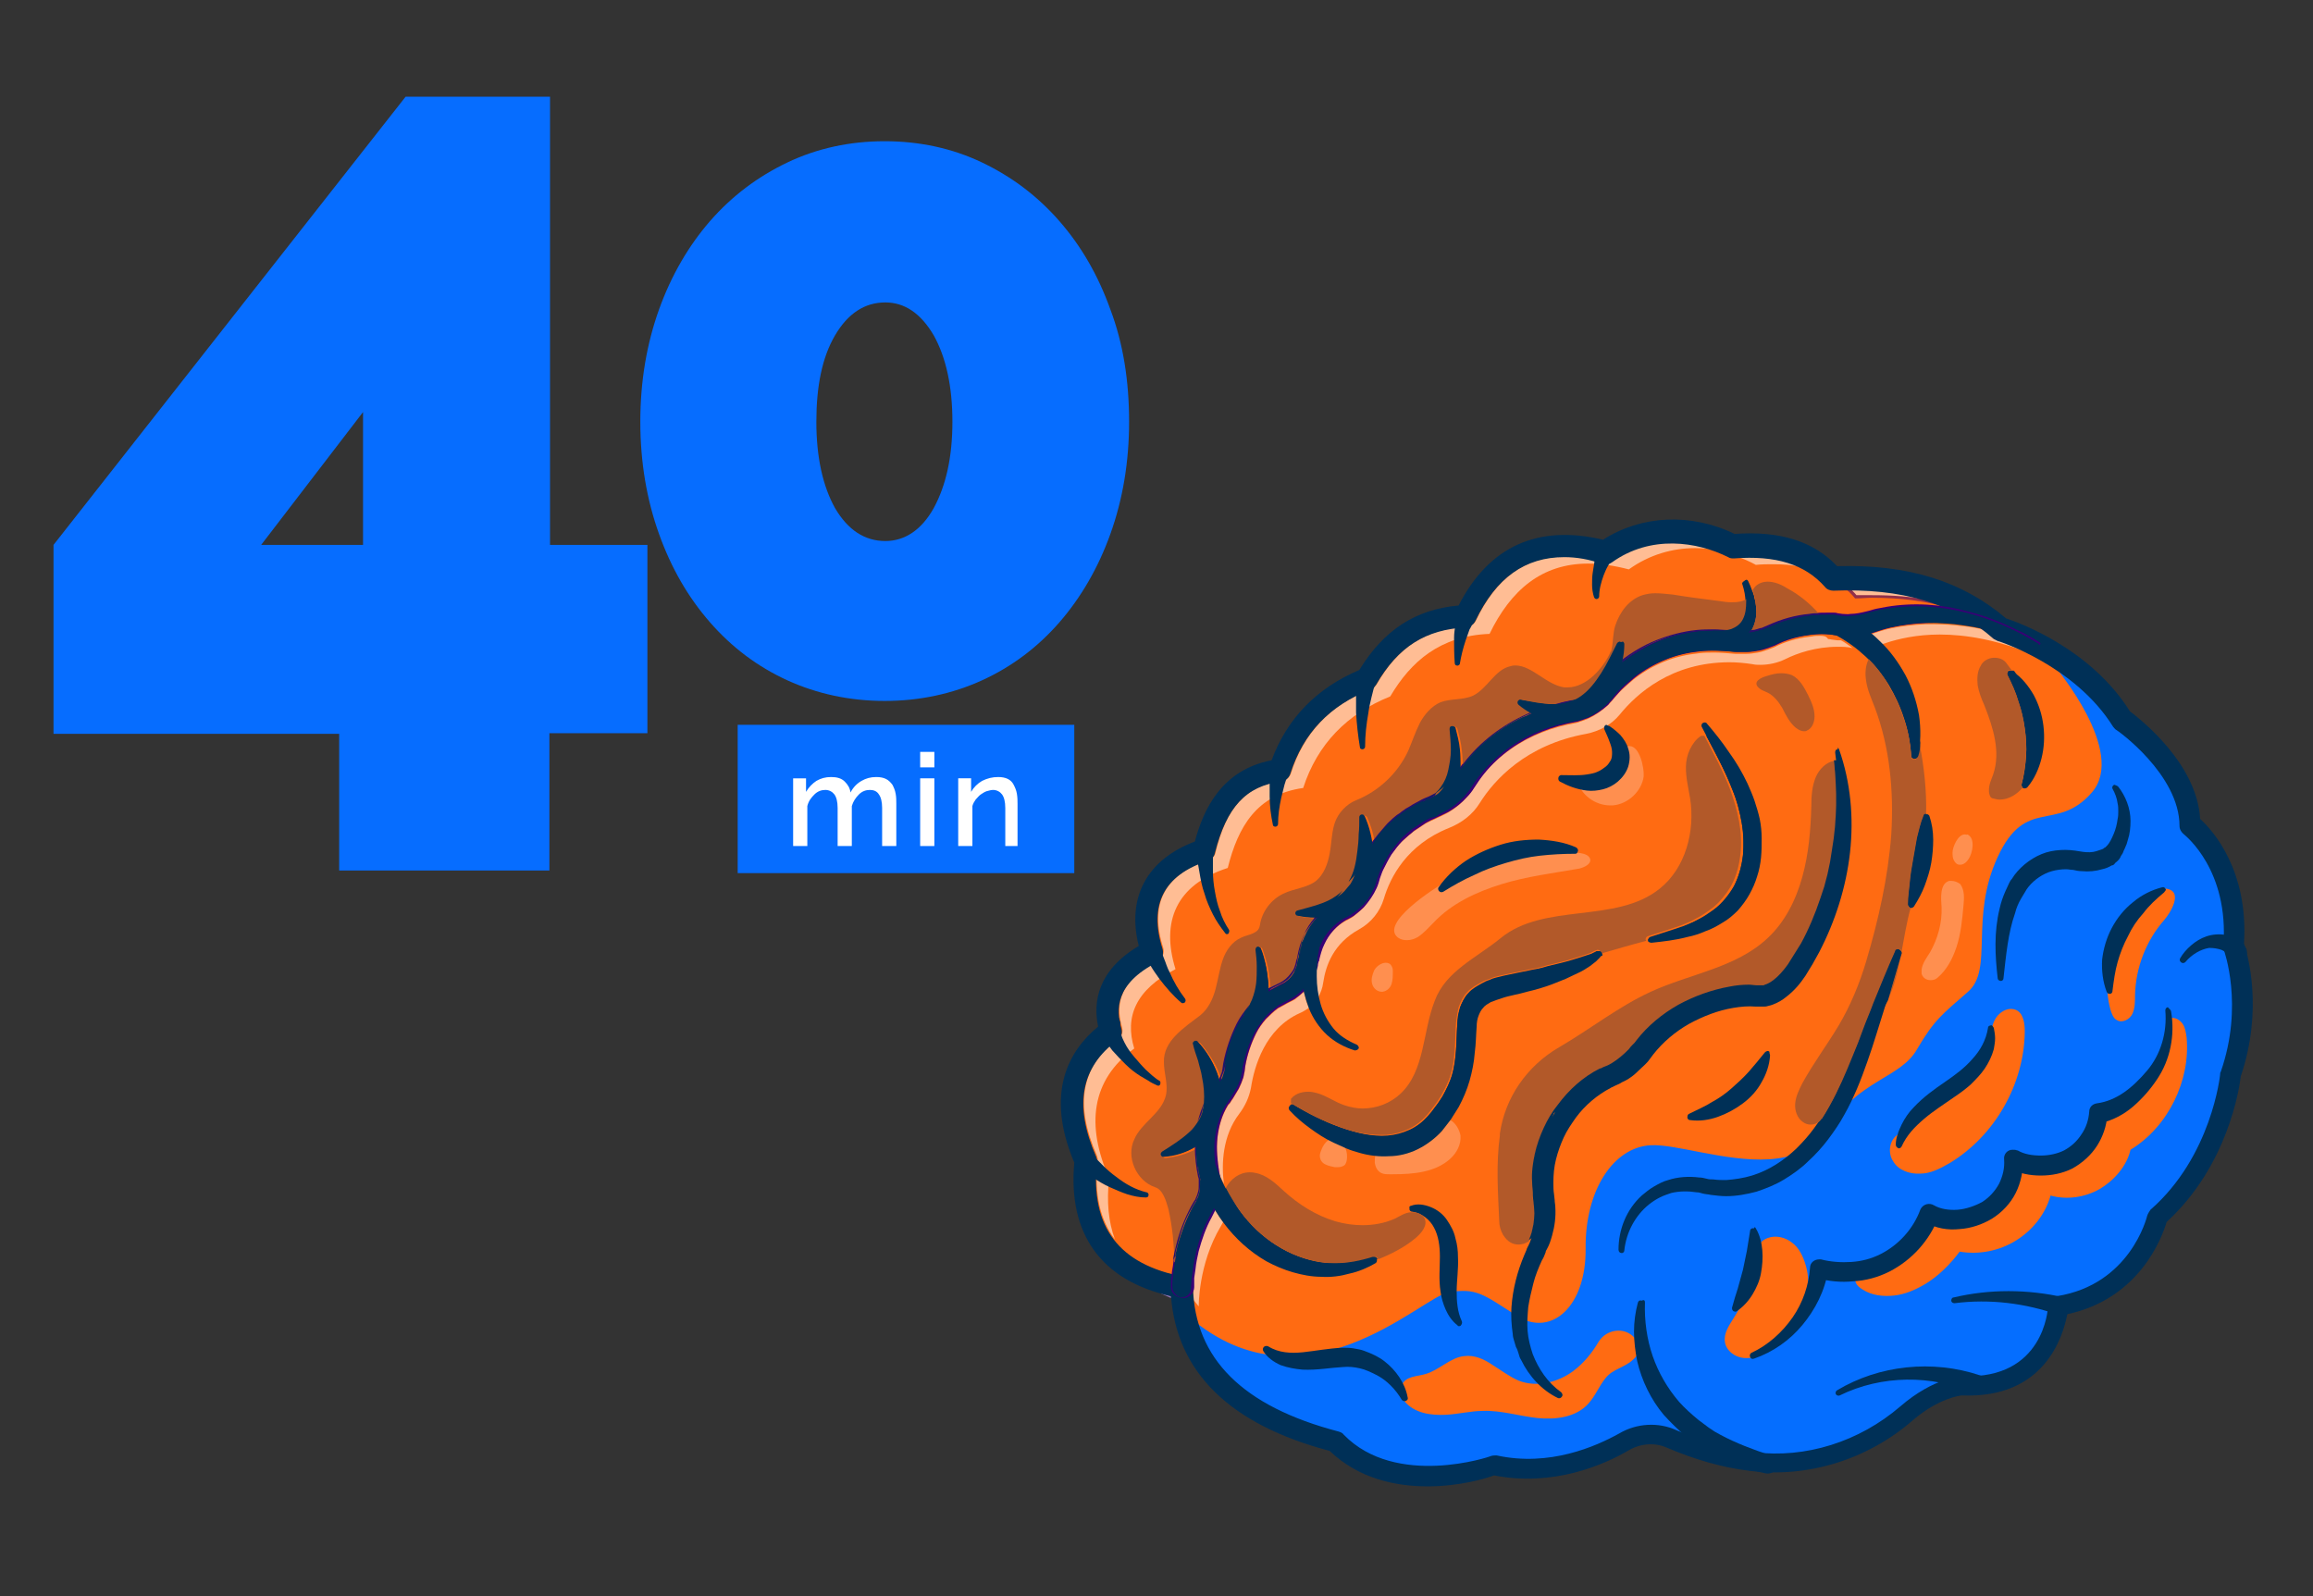 <?xml version="1.0" encoding="utf-8"?>
<!-- Generator: Adobe Illustrator 25.2.2, SVG Export Plug-In . SVG Version: 6.00 Build 0)  -->
<svg version="1.1" id="Calque_1" xmlns="http://www.w3.org/2000/svg" xmlns:xlink="http://www.w3.org/1999/xlink" x="0px" y="0px"
	 viewBox="0 0 358.7 247.5" style="enable-background:new 0 0 358.7 247.5;" xml:space="preserve">
<rect x="0" y="0" width="358.7" height="247.5" fill="#333333" stroke="none"/>
<style type="text/css">
	.st0{fill:#003057;}
	.st1{fill:#FF6A13;}
	.st2{fill:#066DFF;}
	.st3{fill:#FFFFFF;}
	.st4{fill:#002F6C;}
	.st5{fill:#EB85BD;}
	.st6{fill:#380075;}
	.st7{fill:#FF6B12;}
	.st8{fill:#FF8F4F;}
	.st9{fill:#FFBD94;}
	.st10{fill:#056EFF;}
	.st11{fill:#91304A;}
	.st12{fill:#9173B5;}
	.st13{clip-path:url(#SVGID_2_);fill:#B25929;}
	.st14{fill:#B25929;}
	.st15{fill:#290F6E;}
	.st16{fill:#2E3D4F;}
	.st17{opacity:0.1;}
	.st18{clip-path:url(#SVGID_4_);}
	.st19{clip-path:url(#SVGID_4_);fill:#FFFFFF;}
	.st20{opacity:0.4;}
	.st21{clip-path:url(#SVGID_6_);}
	.st22{clip-path:url(#SVGID_6_);fill:#FFFFFF;}
	.st23{fill:#173666;}
	.st24{fill:#1D1D1B;}
	.st25{fill:none;stroke:#1D1D1B;stroke-width:0.534;stroke-linecap:round;stroke-linejoin:round;stroke-miterlimit:10;}
	.st26{clip-path:url(#SVGID_8_);fill:#003057;}
	.st27{clip-path:url(#SVGID_8_);fill:#066DFF;}
	.st28{clip-path:url(#SVGID_8_);fill:#FF6A13;}
</style>
<g>
	<g>
		<path class="st2" d="M52.6,135.1v-21.3H8.3V84.5L62.9,15h22.4v69.5h15.1v29.2H85.2v21.3H52.6z M40.5,84.5h15.8V63.9L40.5,84.5z"/>
	</g>
</g>
<g>
	<path class="st2" d="M175.1,65.4c0,6.3-1,12.1-2.9,17.4c-1.9,5.3-4.6,9.9-7.9,13.7c-3.4,3.9-7.4,6.9-12,9
		c-4.6,2.1-9.7,3.2-15.1,3.2s-10.5-1.1-15.1-3.2c-4.6-2.1-8.6-5.1-12-9c-3.4-3.9-6-8.4-7.9-13.7c-1.9-5.3-2.9-11.1-2.9-17.4
		s1-12.1,2.9-17.4c1.9-5.3,4.6-9.9,7.9-13.7c3.4-3.9,7.4-6.9,12-9.1c4.6-2.2,9.7-3.3,15.1-3.3s10.5,1.1,15.1,3.3
		c4.6,2.2,8.6,5.2,12,9.1c3.4,3.9,6,8.4,7.9,13.7C174.2,53.3,175.1,59.1,175.1,65.4z M147.7,65.4c0-5.5-1-10-2.9-13.4
		c-2-3.4-4.5-5.1-7.5-5.1c-3.2,0-5.8,1.7-7.8,5.1c-2,3.4-2.9,7.9-2.9,13.4c0,5.5,1,10,2.9,13.4c2,3.4,4.6,5.1,7.8,5.1
		c3,0,5.6-1.7,7.5-5.1C146.7,75.3,147.7,70.9,147.7,65.4z"/>
</g>
<rect x="114.4" y="112.4" class="st2" width="52.2" height="23"/>
<g>
	<path class="st3" d="M139,131.2h-2.2v-5.9c0-1-0.2-1.7-0.5-2.1c-0.3-0.5-0.8-0.7-1.4-0.7c-0.6,0-1.2,0.2-1.7,0.7s-0.9,1.1-1.1,1.8
		v6.2h-2.2v-5.9c0-1-0.2-1.7-0.5-2.1c-0.3-0.4-0.8-0.7-1.4-0.7c-0.6,0-1.2,0.2-1.7,0.7s-0.9,1-1.1,1.8v6.2H123v-10.5h2v2.1
		c0.4-0.7,1-1.3,1.6-1.7c0.7-0.4,1.4-0.6,2.3-0.6s1.6,0.2,2.1,0.7s0.8,1,0.9,1.7c0.4-0.8,1-1.4,1.7-1.8c0.7-0.4,1.4-0.6,2.3-0.6
		c0.6,0,1.1,0.1,1.5,0.3s0.7,0.5,1,0.9c0.2,0.4,0.4,0.8,0.5,1.4c0.1,0.5,0.1,1.1,0.1,1.6V131.2z"/>
	<path class="st3" d="M142.7,119v-2.4h2.2v2.4H142.7z M142.7,131.2v-10.5h2.2v10.5H142.7z"/>
	<path class="st3" d="M158.1,131.2h-2.2v-5.9c0-1-0.2-1.7-0.5-2.1c-0.3-0.4-0.8-0.7-1.4-0.7c-0.3,0-0.6,0.1-1,0.2
		c-0.3,0.1-0.6,0.3-0.9,0.5c-0.3,0.2-0.5,0.5-0.8,0.8c-0.2,0.3-0.4,0.6-0.5,1v6.2h-2.2v-10.5h2v2.1c0.4-0.7,1-1.3,1.7-1.7
		c0.8-0.4,1.6-0.6,2.5-0.6c0.6,0,1.1,0.1,1.5,0.3s0.7,0.5,0.9,0.9c0.2,0.4,0.4,0.8,0.5,1.4s0.1,1.1,0.1,1.6V131.2z"/>
</g>
<g>
	<path class="st5" d="M346,166.6c0,0-1.3,13.2-11.4,22.1c0,0-2.8,11.8-15.4,13.8c0,0-0.6,12.9-14.8,12.4c0,0-3.9,0.1-8.6,4.3
		c-6.6,5.7-15.3,8.6-24,7.5c-3.8-0.5-8-1.5-12.5-3.5c-2.4-1-5.1-0.8-7.4,0.5c-4.2,2.4-11.6,5.5-20.2,3.6c0,0-15.6,5.4-24.6-3.7
		c-14-3.7-21.7-10.4-23.5-20.2c-0.2-1.2-0.3-2.5-0.4-3.8c-11.1-2-16-8.5-14.9-19.6c-3.6-8.2-2.8-15.2,3.9-20.1
		c-1.5-4.9,0.2-9.1,6.4-12.3c-2.3-7.4,0.1-13.1,8.1-15.7c1.6-6.4,4.5-11.4,11.7-12.4c2.2-6.8,6.8-11.5,13.5-14.2
		c3.2-5.4,7.7-9.4,15.4-9.7c4.1-8.7,10.9-12.8,21.6-10c6.1-4.4,13.8-4,19.8-1c6.2-0.5,11.7,0.6,15.5,5c9.6-0.4,18.6,1.4,26,7.9
		c0,0,0,0,0,0c0,0,0.3,0.1,0.8,0.3c0.2,0.1,0.4,0.1,0.5,0.2c1,0.4,2.5,1,4.2,1.9c0,0,0,0,0,0c4.1,2.2,9.6,5.9,13.2,11.6
		c0,0,10.5,7.3,10.5,16.3c0,0,7.7,5.9,6.8,18.8C346.5,146.7,349.8,155.6,346,166.6"/>
	<path class="st6" d="M242.6,85c-6.7,0-11.7,3.6-15.1,10.7l-0.1,0.1l-0.1,0c-6.7,0.3-11.5,3.3-15.2,9.6l0,0.1l-0.1,0
		c-6.8,2.7-11.3,7.4-13.4,14l0,0.1l-0.1,0c-6.1,0.8-9.6,4.6-11.5,12.2l0,0.1l-0.1,0c-7.6,2.5-10.4,7.9-8,15.5l0.1,0.2l-0.2,0.1
		c-5.8,2.9-7.8,6.8-6.3,12l0,0.1l-0.1,0.1c-6.3,4.6-7.5,11.3-3.8,19.9l0,0.1l0,0.1c-1.1,10.9,3.8,17.4,14.7,19.4l0.2,0l0,0.2
		c0,1.3,0.2,2.5,0.4,3.7c1.8,9.7,9.6,16.4,23.3,20l0.1,0l0,0c8.7,8.9,24.2,3.7,24.3,3.7l0.1,0l0.1,0c8.2,1.8,15.4-1,20-3.6
		c2.3-1.3,5.2-1.5,7.6-0.5c4.1,1.8,8.3,3,12.4,3.5c8.4,1.1,17.1-1.6,23.8-7.5c4.8-4.2,8.6-4.3,8.8-4.3c13.8,0.6,14.6-11.6,14.6-12.2
		l0-0.2l0.2,0c12.3-1.9,15.2-13.5,15.2-13.6l0-0.1l0.1,0c9.9-8.7,11.3-21.8,11.3-21.9l0,0c3.8-10.9,0.5-19.7,0.5-19.8l0,0l0,0
		c0.9-12.6-6.6-18.5-6.7-18.6l-0.1-0.1v-0.1c0-8.8-10.3-16.1-10.4-16.1l-0.1-0.1c-3.5-5.7-9.1-9.4-13.1-11.5l0,0
		c-1.8-0.9-3.3-1.5-4.2-1.9c-0.2-0.1-0.4-0.1-0.5-0.2c-0.5-0.2-0.8-0.3-0.8-0.3l-0.1-0.1l0,0c-6.6-5.8-14.9-8.3-25.9-7.8l-0.1,0
		l-0.1-0.1c-3.4-3.9-8.3-5.5-15.3-4.9l-0.1,0l-0.1,0c-6.6-3.3-14.1-3-19.5,0.9l-0.1,0.1l-0.1,0C246.7,85.3,244.6,85,242.6,85
		 M221.4,229c-4.8,0-10.3-1.1-14.4-5.3c-13.9-3.6-21.8-10.5-23.6-20.3c-0.2-1.2-0.3-2.4-0.4-3.6c-11-2.1-16-8.7-14.9-19.7
		c-3.8-8.7-2.5-15.5,3.8-20.3c-1.5-5.2,0.7-9.3,6.4-12.3c-2.3-7.6,0.6-13.2,8.2-15.8c1.3-5.2,3.9-11.3,11.7-12.4
		c2.2-6.7,6.7-11.4,13.5-14.1c3.7-6.3,8.6-9.4,15.4-9.7c4.5-9.4,11.6-12.6,21.7-10c5.6-4,13.2-4.3,19.9-0.9c7-0.6,12.1,1.1,15.5,5
		c11.1-0.4,19.4,2.1,26.1,7.9l0,0c0.1,0,0.4,0.1,0.8,0.3c0.2,0.1,0.4,0.1,0.6,0.2c0.9,0.4,2.5,1,4.3,1.9l0,0
		c4,2.1,9.6,5.8,13.2,11.6c0.7,0.5,10.5,7.7,10.6,16.4c0.9,0.7,7.7,6.7,6.8,18.8c0.3,0.7,3.2,9.4-0.5,20.1
		c-0.1,0.7-1.6,13.5-11.4,22.1c-0.3,1-3.4,11.9-15.4,13.8c-0.2,1.6-1.7,12.9-15.1,12.4c0,0-3.8,0.2-8.5,4.2
		c-6.8,5.9-15.6,8.6-24.2,7.6c-4.2-0.5-8.4-1.7-12.5-3.5c-2.3-1-4.9-0.8-7.2,0.4c-4.7,2.7-11.9,5.5-20.3,3.7
		C231.1,227.6,226.7,229,221.4,229"/>
	<path class="st7" d="M183.2,199.5c-11.1-2-16-8.5-14.9-19.6c-3.6-8.2-2.8-15.2,3.9-20.1c-1.5-4.9,0.2-9.1,6.4-12.3
		c-2.3-7.4,0.1-13.1,8.1-15.7c1.6-6.4,4.5-11.4,11.7-12.4c2.2-6.8,6.8-11.5,13.5-14.2c3.2-5.4,7.7-9.4,15.4-9.7
		c4.1-8.7,10.9-12.8,21.6-10c6.1-4.4,13.8-4,19.8-1c6.2-0.5,11.7,0.6,15.5,5c9.7-0.4,18.6,1.4,26.1,7.9c0,0,12.5,3.8,18.8,14
		c0,0,10.5,7.3,10.5,16.3c0,0,7.7,5.9,6.8,18.8c0,0,3.4,8.9-0.5,20c0,0-1.3,13.2-11.4,22.1c0,0-2.8,11.8-15.4,13.8
		c0,0-0.6,12.9-14.8,12.4c0,0-3.9,0.1-8.6,4.3c-6.6,5.7-15.3,8.6-24,7.5c-3.8-0.5-8-1.5-12.5-3.5c-2.4-1-5.1-0.8-7.4,0.5
		c-4.2,2.4-11.6,5.5-20.2,3.6c0,0-15.6,5.4-24.6-3.7C191.4,219.4,183.6,211.3,183.2,199.5"/>
	<path class="st6" d="M242.6,85c-6.7,0-11.7,3.6-15.1,10.7l-0.1,0.1l-0.1,0c-6.7,0.3-11.5,3.3-15.2,9.6l0,0.1l-0.1,0
		c-6.8,2.7-11.3,7.4-13.4,14l0,0.1l-0.1,0c-6.1,0.8-9.6,4.6-11.5,12.2l0,0.1l-0.1,0c-7.6,2.5-10.4,7.9-8,15.5l0.1,0.2l-0.2,0.1
		c-5.8,2.9-7.8,6.8-6.3,12l0,0.1l-0.1,0.1c-6.3,4.6-7.6,11.3-3.8,19.9l0,0.1l0,0.1c-1.1,10.9,3.8,17.4,14.7,19.4l0.2,0l0,0.2
		c0.3,11.7,8.3,19.7,23.7,23.7l0.1,0l0,0c8.7,8.9,24.2,3.7,24.3,3.7l0.1,0l0.1,0c8.6,1.9,16.2-1.4,20-3.6c2.3-1.3,5.2-1.5,7.6-0.5
		c4.1,1.8,8.3,3,12.4,3.5c8.4,1.1,17.1-1.6,23.8-7.5c4.8-4.2,8.6-4.3,8.8-4.3c13.9,0.5,14.6-12,14.6-12.2l0-0.2l0.2,0
		c12.3-1.9,15.2-13.5,15.2-13.6l0-0.1l0.1,0c9.9-8.7,11.3-21.8,11.3-21.9l0-0.1c3.8-10.9,0.5-19.8,0.5-19.8l0,0l0,0
		c0.9-12.6-6.6-18.5-6.7-18.6l-0.1-0.1v-0.1c0-8.8-10.3-16.1-10.4-16.1l-0.1-0.1c-6.2-10-18.6-13.9-18.7-13.9l-0.1,0
		c-6.6-5.8-14.9-8.3-25.9-7.9l-0.1,0l-0.1-0.1c-3.4-3.9-8.3-5.5-15.3-4.9l-0.1,0l-0.1,0c-6.6-3.3-14.1-3-19.5,0.9l-0.1,0.1l-0.1,0
		C246.7,85.3,244.6,85,242.6,85 M221.4,229c-4.8,0-10.3-1.1-14.4-5.3c-15.5-4.1-23.6-12.1-24-23.9c-11-2.1-16-8.7-14.9-19.7
		c-3.8-8.7-2.5-15.5,3.8-20.3c-1.5-5.2,0.7-9.3,6.4-12.3c-2.3-7.6,0.6-13.2,8.2-15.8c1.3-5.2,3.9-11.3,11.7-12.4
		c2.2-6.7,6.7-11.4,13.5-14.1c3.7-6.3,8.6-9.4,15.4-9.7c4.5-9.4,11.6-12.6,21.7-10c5.6-4,13.2-4.3,19.9-0.9c7-0.6,12.1,1.1,15.5,5
		c11.1-0.4,19.4,2.1,26.1,7.9c0.8,0.3,12.8,4.2,18.9,14.1c0.7,0.5,10.5,7.7,10.6,16.4c0.9,0.7,7.7,6.7,6.8,18.8
		c0.3,0.7,3.2,9.4-0.5,20.1c-0.1,0.7-1.6,13.5-11.4,22.1c-0.3,1-3.4,11.9-15.4,13.8c-0.1,1.6-1.7,12.9-15.1,12.4
		c0,0-3.8,0.2-8.5,4.2c-6.8,5.9-15.6,8.6-24.2,7.6c-4.2-0.5-8.4-1.7-12.5-3.5c-2.3-1-4.9-0.8-7.2,0.4c-3.8,2.2-11.5,5.6-20.3,3.7
		C231.1,227.6,226.7,229,221.4,229"/>
	<path class="st8" d="M252.7,115.7c-0.1,0-0.3,0-0.4,0.1c-1.9,0.6-1.6,4.3-3.3,5.3c-0.3,0.2-0.7,0.3-1.1,0.3c-0.4,0-0.8-0.1-1.3-0.2
		c-0.4-0.1-0.9-0.2-1.3-0.2c-0.2,0-0.5,0-0.7,0.1c0.6,2.2,2.8,3.8,5.1,3.8c0.1,0,0.2,0,0.4,0c2.4-0.2,4.5-2.2,4.8-4.5
		C255,119.1,254.3,115.7,252.7,115.7"/>
	<path class="st9" d="M299.8,96.8c-0.4,0-0.8,0-1.2,0c-1.9,0.1-3.8,0.3-5.6,0.7c-0.9,0.2-1.8,0.5-2.7,0.8c0,0,0,0-0.1,0
		c0.4,0.3,0.8,0.7,1.2,1.1c0.2,0.2,0.3,0.3,0.5,0.5c0.2-0.1,0.4-0.1,0.6-0.2c1.8-0.6,4.7-1.3,8.3-1.3c4,0,9,0.8,14.7,3.2
		c-3.2-1.7-5.7-2.5-5.7-2.5c-0.2-0.1-0.4-0.2-0.6-0.3c-0.4-0.4-0.9-0.8-1.4-1.1c-1.1-0.3-2.3-0.5-3.4-0.6
		C302.9,96.9,301.4,96.8,299.8,96.8 M282.2,98.6c-0.4,0-0.8,0-1.2,0.1c-1.8,0.2-3.6,0.6-5.3,1.4c-0.2,0.1-0.4,0.2-0.6,0.3
		c-0.3,0.1-0.5,0.2-0.8,0.3c-0.6,0.2-1.1,0.4-1.7,0.5c-0.6,0.1-1.2,0.2-1.8,0.2c-0.1,0-0.1,0-0.2,0c-0.2,0-0.5,0-0.7,0
		c-0.1,0-0.3,0-0.4,0l-0.4,0c-1.1-0.1-2.2-0.2-3.2-0.2c-0.8,0-1.6,0-2.4,0.1c-1.9,0.2-3.7,0.6-5.4,1.3c-1.7,0.7-3.3,1.6-4.8,2.8
		c-0.7,0.6-1.4,1.2-2.1,1.9c-0.3,0.3-0.6,0.7-0.9,1l-0.5,0.6c-0.2,0.2-0.4,0.4-0.6,0.6c-0.9,0.8-1.9,1.5-3,2
		c-0.5,0.2-1.1,0.4-1.7,0.6l-1.5,0.3c-1.8,0.4-3.6,1-5.3,1.8c-3.4,1.6-6.4,4-8.5,7c-0.1,0.2-0.3,0.4-0.4,0.6l-0.4,0.6
		c-0.3,0.5-0.7,1-1.1,1.4c-0.8,0.9-1.7,1.6-2.7,2.2c-0.5,0.3-1,0.5-1.6,0.8c-0.4,0.2-0.9,0.4-1.3,0.6c-0.4,0.2-0.8,0.4-1.2,0.7
		l-0.6,0.4l-0.6,0.4c-0.2,0.1-0.4,0.3-0.5,0.4l-0.5,0.4c-0.3,0.3-0.7,0.6-1,0.9c-0.6,0.6-1.2,1.4-1.7,2.1c-0.5,0.8-0.9,1.6-1.3,2.4
		c-0.2,0.4-0.3,0.8-0.5,1.3l-0.2,0.7c-0.1,0.3-0.2,0.6-0.3,0.8c-0.5,1.1-1.2,2.1-2,3c-0.4,0.4-0.9,0.8-1.4,1.2
		c-0.2,0.2-0.5,0.3-0.8,0.5l-0.6,0.3c-1.5,0.9-2.6,2.2-3.3,3.7c-0.4,0.8-0.6,1.6-0.8,2.4c0,0.1,0,0.2-0.1,0.3l-0.1,0.4
		c0,0.1,0,0.3-0.1,0.4c0,0.5,0,1,0,1.5c0,1.1,0.1,2.1,0.3,3.1c0.4-0.7,0.7-1.5,0.8-2.3c0.4-2.7,1.6-6.1,5.6-8.3
		c1.8-1,3.2-2.7,3.8-4.7c1-3.4,3.6-8.4,10.1-11c2-0.8,3.7-2.1,4.8-3.9c2.2-3.5,7.1-9,16.5-10.7c2-0.4,3.9-1.4,5.2-3
		c2.6-3.2,8-8.1,17-8.1c1.1,0,2.3,0.1,3.6,0.3c0.4,0.1,0.8,0.1,1.2,0.1c1.3,0,2.7-0.3,3.9-0.9c1.8-0.9,4.7-1.9,8.1-1.9
		c0.7,0,1.5,0,2.3,0.2c-0.6-0.4-1.2-0.9-1.8-1.2c-0.2,0-0.3,0-0.5,0l-0.8-0.1c-0.2,0-0.4-0.1-0.7-0.1
		C283.2,98.6,282.7,98.6,282.2,98.6 M202.2,153.8c-0.4,0.4-0.9,0.8-1.4,1.2c-0.5,0.3-1.2,0.6-1.5,0.8c-0.4,0.2-0.7,0.4-1.1,0.6
		c-0.7,0.5-1.3,1.1-1.9,1.7c-0.6,0.7-1.1,1.4-1.5,2.2c-0.8,1.6-1.4,3.4-1.7,5.2l-0.1,0.8c-0.1,0.3-0.1,0.6-0.2,0.9
		c-0.2,0.6-0.4,1.1-0.7,1.7c-0.3,0.5-0.6,1-0.9,1.5c-0.2,0.3-0.3,0.4-0.4,0.6c-0.1,0.2-0.3,0.3-0.4,0.5c-0.9,1.5-1.4,3.2-1.6,5
		c-0.2,1.8,0,3.7,0.3,5.5l0,0.1c0.2,0.5,0.5,1,0.7,1.5c-0.4-3.2-0.2-7.5,2.4-10.9c0.9-1.2,1.5-2.5,1.8-4c0.5-3.3,2.2-9.2,7.6-11.6
		c0.5-0.2,0.9-0.5,1.4-0.8C202.6,155.5,202.4,154.6,202.2,153.8 M188.4,187.5c0,0.1-0.1,0.2-0.2,0.3l-0.2,0.4l-0.3,0.6
		c-0.9,1.6-1.5,3.4-2,5.2c-0.2,0.9-0.4,1.8-0.5,2.8c-0.1,0.5-0.1,0.9-0.2,1.4c0,0.2,0,0.5,0,0.7c0,0.2,0,0.5,0,0.6
		c0,0.7,0.1,1.4,0.1,2.1l0.8,1c0,0-0.1-6.5,3.4-12.4c0.1-0.2,0.3-0.5,0.4-0.7C189.2,188.9,188.8,188.2,188.4,187.5"/>
	<path class="st8" d="M241.2,132.1c-1.3,0-2.7,0.1-4,0.2c-4.6,0.6-9.1,2.1-13.1,4.5c-1.6,0.9-10.2,6.4-7.3,8.6
		c0.4,0.3,0.9,0.4,1.4,0.4c0.6,0,1.2-0.2,1.7-0.5c0.9-0.6,1.6-1.4,2.4-2.2c2.8-3,6.7-4.8,10.6-6c3.9-1.2,8-1.7,12-2.4
		c0.8-0.2,1.9-0.7,1.7-1.5c-0.2-0.6-0.9-0.8-1.5-0.9C243.9,132.1,242.6,132.1,241.2,132.1"/>
	<path class="st10" d="M330.4,178.3c-0.6,2.6-2.6,4.8-4.8,6.1c-2.3,1.3-5.1,1.7-7.6,1c-0.8,2.9-2.8,5.4-5.4,7
		c-2.6,1.6-5.7,2.2-8.7,1.7c-1.4,1.9-3.3,3.8-5.3,5c-1.5,0.9-3.1,1.6-4.8,1.8c-1.7,0.2-3.5,0-4.9-0.9c-0.5-0.3-0.9-0.6-1.1-1.1
		c-0.2-0.5-0.3-1.1,0.1-1.5c1-1.3,3.4-0.8,4.9-1.4c3-1.1,4.9-4,6.6-6.7c2.6,0.4,5.3,0,7.7-1c1-0.4,1.9-1,2.6-1.8
		c1.2-1.6,1.1-4,2.5-5.4c2.8,0.8,6.1,0.2,8.6-1.2c2.5-1.5,4.4-4,5-6.8c1.9-1.4,4.5-2,6.2-3.4c1.7-1.3,2.7-3.3,3.4-5.4
		c0.6-2,1-4.3,1.2-6.4c0.7-0.2,1.5,0.3,1.9,0.9c0.4,0.6,0.5,1.4,0.6,2.1C339.7,167.5,336.3,174.7,330.4,178.3 M294.4,175.9
		c0.3-1.4,1.6-2.5,2.8-3.4c1.1-0.9,2.4-1.5,3.6-2.2c3.4-2.2,6.8-6,7.8-9.9c0.3-1,0.5-2.1,1.2-2.9c0.7-0.8,1.8-1.3,2.8-0.9
		c1.2,0.5,1.4,2.1,1.4,3.4c-0.1,8.2-4.7,16.2-11.7,20.4c-1.4,0.8-2.9,1.6-4.5,1.6c-1.6,0.1-3.4-0.5-4.2-1.9
		C292.7,178.8,293,176.7,294.4,175.9 M328.4,145.7c0.8-1.8,1.9-3.3,3.3-4.7c0.9-0.9,2.7-3.3,4.1-3.2c3,0.3,0.7,3.9-0.2,4.9
		c-2.8,3.2-4.4,7.4-4.5,11.6c0,1,0,2-0.4,2.9c-0.4,0.9-1.6,1.5-2.4,1c-0.6-0.3-0.8-1-1-1.6C326.3,153,326.8,149.1,328.4,145.7
		 M274.4,209.4c-1.2,0.7-2.5,1.3-3.9,1.2c-1.4-0.1-2.8-1.1-3-2.5c-0.2-1.3,0.6-2.5,1.3-3.6c1.4-2.2,2.6-4.7,3.2-7.2
		c0.4-1.9-0.2-4.4,2.1-5.3c1.3-0.5,2.8-0.1,3.8,0.7c1.1,0.8,1.7,2.1,2.1,3.4C281.5,201,278.8,206.7,274.4,209.4 M253.2,210.9
		c-1.3,1.2-3.1,1.4-4.2,2.8c-1,1.2-1.6,2.8-2.7,4c-1.9,2.1-5.1,2.5-7.9,2.2c-2.8-0.3-5.6-1.2-8.4-1.1c-1.9,0-3.8,0.5-5.8,0.6
		c-2.3,0.1-4.8-0.2-6.4-2.1c-0.6-0.7-0.8-1.7-0.4-2.5c0.6-1.4,2.2-1.3,3.6-1.7c2.2-0.6,3.9-2.6,6.1-2.8c1.6-0.2,3.1,0.5,4.4,1.4
		c1.3,0.8,2.6,1.8,4,2.4c2.8,1.1,6.1,0.3,8.5-1.5c1.6-1.2,2.9-2.8,3.9-4.5c1.2-2,4.1-2.4,5.6-0.6
		C254.3,208.4,254.6,209.7,253.2,210.9 M346.5,146.7c0.9-12.9-6.8-18.8-6.8-18.8c0-9-10.5-16.3-10.5-16.3c-2.6-4.2-6.2-7.3-9.6-9.5
		l-0.9,1.3c0,0,11.2,13.2,5.7,19.5c-5.5,6.3-10.2,0.5-14.6,10c-4.4,9.5-0.6,17.4-4.6,20.9c-4,3.5-5.2,4.3-7.9,8.9
		c-2.6,4.6-8.9,4.5-14.5,12.9c-3.9,5.7-12.2,4.4-19,3.1c-3.1-0.6-5.9-1.2-7.8-1.1c-5.8,0.3-10.2,7-10.1,16c0.1,9-5.3,13.8-10.6,10.5
		c-5.3-3.4-6.3-4.4-10.6-3.7c-4.2,0.6-22.9,19.8-41.1,3.1c1.8,9.7,9.5,16.5,23.5,20.2c8.9,9.1,24.6,3.7,24.6,3.7
		c8.5,1.9,16-1.2,20.2-3.6c2.3-1.3,5-1.5,7.4-0.5c4.5,2,8.7,3,12.5,3.5c8.7,1.1,17.4-1.8,24-7.5c4.8-4.1,8.6-4.3,8.6-4.3
		c14.2,0.6,14.8-12.4,14.8-12.4c12.6-2,15.4-13.8,15.4-13.8c10.1-8.9,11.4-22.1,11.4-22.1C349.8,155.6,346.5,146.7,346.5,146.7"/>
	<path class="st8" d="M224.9,173.7l-0.5,0.7l-0.7,0.9c-1,1.1-2.3,2.1-3.7,2.8c-1.4,0.7-3,1.1-4.5,1.1c-0.2,0-0.4,0-0.6,0
		c-0.5,0-1.1,0-1.6-0.1c-0.1,0.4-0.1,0.8-0.1,1.2c0.1,0.7,0.4,1.3,1,1.6c0.4,0.2,0.8,0.2,1.3,0.2c0.2,0,0.3,0,0.5,0
		c3.2,0,6.6-0.3,8.9-2.4c1-0.9,1.7-2.2,1.6-3.6C226.3,175.1,225.7,174.1,224.9,173.7"/>
	<path class="st8" d="M206.2,176.7c-0.4,0.2-0.8,0.6-1.1,1.2c-0.2,0.5-0.5,1-0.4,1.6c0.1,0.5,0.4,0.9,0.9,1.1
		c0.4,0.2,0.9,0.3,1.4,0.4c0.1,0,0.3,0,0.5,0c0.4,0,0.7-0.1,1-0.3c0.3-0.3,0.4-0.8,0.4-1.3c0-0.6-0.1-1.1-0.4-1.6
		c-0.6-0.2-1.2-0.5-1.8-0.8C206.6,176.9,206.4,176.8,206.2,176.7"/>
	<path class="st9" d="M259.3,84.1c-3.1,0-6.4,0.8-9.3,2.9c-0.3,0.2-0.6,0.3-1,0.3c-0.1,0-0.3,0-0.4-0.1c-2.1-0.6-4.1-0.9-5.9-0.9
		c-6.1,0-10.6,3.2-13.8,9.9c-0.3,0.6-0.8,0.9-1.4,1c-6.3,0.3-10.6,3-14,8.9c-0.2,0.3-0.5,0.6-0.8,0.7c-6.4,2.5-10.5,6.8-12.5,13.1
		c-0.2,0.6-0.7,1.1-1.4,1.2c-5.5,0.7-8.6,4-10.3,11.1c-0.1,0.6-0.6,1-1.1,1.2c-6.8,2.2-9.2,6.8-7,13.6c0.2,0.8-0.1,1.6-0.8,2
		c-6.7,3.4-6.4,7.5-5.6,10.3c0.2,0.7,0,1.4-0.6,1.8c-5.7,4.2-6.8,10.1-3.3,18.1c0.1,0.3,0.2,0.6,0.1,0.8c-0.5,5.2,0.4,9.2,2.7,12.2
		c-1-2.7-1.3-5.8-0.9-9.5c-3.6-8.2-2.8-15.2,3.9-20.1c-1.5-4.9,0.2-9.1,6.4-12.3c-2.3-7.4,0.1-13.1,8.1-15.7
		c1.6-6.4,4.5-11.4,11.7-12.4c2.2-6.8,6.8-11.5,13.5-14.2c3.2-5.4,7.7-9.4,15.4-9.7c3.3-6.8,8.1-10.9,15.3-10.9c1.9,0,4,0.3,6.3,0.9
		c3.2-2.3,6.8-3.3,10.3-3.3c1.4,0,2.8,0.2,4.2,0.4C264.8,84.7,262.1,84.1,259.3,84.1 M271.5,86.2c-0.7,0-1.4,0-2.2,0.1
		c1,0.3,2.1,0.8,3,1.3c0.9-0.1,1.8-0.1,2.7-0.1c1.5,0,2.9,0.1,4.2,0.4C277.1,86.8,274.5,86.2,271.5,86.2"/>
	<path class="st9" d="M286.8,91.3c0.4,0.3,0.7,0.7,1,1.1c0.8,0,1.6,0,2.4,0c3.2,0,6.2,0.3,9,0.8C295.6,91.9,291.5,91.3,286.8,91.3"
		/>
	<path class="st11" d="M286.7,91.3c-0.2,0-0.4,0-0.5,0c0.5,0.4,1,0.9,1.4,1.4l0.1,0.1l0.1,0c0.8,0,1.7-0.1,2.5-0.1
		c4.5,0,8.4,0.5,12,1.6c0,0,0,0,0,0c-1-0.5-2-0.9-3-1.2c-2.8-0.6-5.8-0.8-9-0.8c-0.8,0-1.6,0-2.4,0c-0.3-0.4-0.7-0.7-1-1.1
		C286.8,91.3,286.8,91.3,286.7,91.3"/>
	<path class="st12" d="M179.9,200.5c0.5,0.3,1.1,0.5,1.7,0.8c0-0.1,0-0.2,0-0.3C181,200.8,180.5,200.7,179.9,200.5"/>
	<path class="st0" d="M242.6,86.4c-6.1,0-10.6,3.2-13.8,9.9c-0.3,0.6-0.8,0.9-1.4,1c-6.3,0.3-10.6,3-14,8.9
		c-0.2,0.3-0.5,0.6-0.8,0.7c-6.4,2.5-10.5,6.8-12.5,13.1c-0.2,0.6-0.7,1.1-1.4,1.2c-5.5,0.7-8.5,4-10.3,11.1c-0.1,0.6-0.6,1-1.1,1.2
		c-6.8,2.2-9.2,6.8-7,13.7c0.2,0.8-0.1,1.6-0.8,2c-6.7,3.4-6.4,7.5-5.6,10.3c0.2,0.7,0,1.4-0.6,1.8c-5.7,4.2-6.8,10.1-3.3,18.1
		c0.1,0.3,0.2,0.6,0.1,0.8c-1,10.1,3.4,15.9,13.5,17.8c0.8,0.1,1.4,0.8,1.4,1.6c0.3,11.1,7.7,18.5,22.6,22.4
		c0.3,0.1,0.6,0.2,0.8,0.5c8.1,8.3,22.7,3.4,22.8,3.3c0.3-0.1,0.6-0.1,0.9-0.1c8.2,1.8,15.4-1.4,19-3.4c2.7-1.6,6.1-1.8,8.9-0.5
		c4,1.7,8,2.9,12,3.4c8,1,16.3-1.6,22.7-7.1c5.2-4.5,9.5-4.7,9.7-4.7c0,0,0.1,0,0.1,0c12.4,0.5,13.1-10.3,13.1-10.8
		c0-0.8,0.6-1.5,1.4-1.6c11.3-1.8,13.9-12.1,14-12.5c0.1-0.3,0.3-0.6,0.5-0.9c9.5-8.3,10.8-20.9,10.8-21c0-0.1,0-0.3,0.1-0.4
		c3.6-10.3,0.5-18.8,0.5-18.8c-0.1-0.2-0.1-0.5-0.1-0.7c0.9-11.8-5.9-17.1-6.1-17.3c-0.4-0.3-0.7-0.8-0.7-1.3c0-8-9.7-14.9-9.8-14.9
		c-0.2-0.1-0.3-0.3-0.5-0.5c-5.9-9.5-17.8-13.3-17.9-13.3c-0.2-0.1-0.4-0.2-0.6-0.3c-6.3-5.6-14.3-7.9-24.9-7.5
		c-0.5,0-1-0.2-1.3-0.6c-3.1-3.5-7.6-4.9-14.1-4.4c-0.3,0-0.6,0-0.9-0.2c-4.8-2.4-12-3.5-18,0.8c-0.4,0.3-0.9,0.4-1.4,0.3
		C246.4,86.7,244.4,86.4,242.6,86.4 M221.4,230.5c-5,0-10.7-1.2-15.2-5.5c-15.5-4.1-23.7-12.2-24.6-24c-10.8-2.4-16-9.6-15-20.7
		c-4.6-10.9-0.8-17.4,3.7-21.1c-0.8-3.8-0.1-8.7,6.3-12.5c-1.9-7.6,1.3-13.4,8.7-16.2c1.3-4.9,4.1-11.1,11.9-12.6
		c2.4-6.5,7-11.2,13.6-14c3.8-6.2,8.7-9.4,15.4-10c4.7-9.2,12.3-12.6,22.4-10.2c5.9-3.8,13.6-4.2,20.4-0.9c7-0.5,12.2,1.1,15.9,5
		c11-0.3,19.4,2.3,26.2,8.1c2.2,0.7,13.2,4.8,19.2,14.4c1.7,1.3,10.4,8.1,10.9,16.7c2,1.8,7.5,8,6.8,19.3c0.6,1.8,3,10.3-0.5,20.6
		c-0.2,1.8-2,13.9-11.5,22.6c-0.7,2.4-4.2,11.9-15.4,14.3c-0.7,3.6-3.6,13.1-16.3,12.6c-0.3,0-3.6,0.4-7.6,3.8
		c-7.1,6.2-16.4,9-25.3,7.9c-4.3-0.5-8.7-1.8-12.9-3.6c-1.8-0.8-4-0.7-5.9,0.4c-3.9,2.3-11.8,5.7-20.9,3.9
		C230.4,229.3,226.3,230.5,221.4,230.5"/>
	<path class="st6" d="M181.6,199.6c0-0.3,0-0.6,0-0.9c0-0.3,0-0.5,0.1-0.8c0-0.5,0.1-1.1,0.2-1.6c0.1-1.1,0.4-2.1,0.6-3.1
		c0.5-2.1,1.3-4.1,2.3-6l0.4-0.7l0.2-0.3c0-0.1,0.1-0.2,0.1-0.2c0.2-0.3,0.3-0.7,0.4-1.1c0.1-0.4,0.1-0.7,0.1-1.1c0-0.2,0-0.4,0-0.6
		c0-0.1,0-0.2,0-0.3l-0.1-0.3c-0.4-2.1-0.6-4.3-0.4-6.5c0.2-2.2,0.8-4.4,2-6.4c0.1-0.3,0.3-0.5,0.5-0.7c0.2-0.2,0.3-0.5,0.5-0.6
		c0.2-0.3,0.5-0.7,0.6-1.1c0.2-0.4,0.3-0.7,0.5-1.1c0.1-0.2,0.1-0.4,0.1-0.6l0.1-0.7c0.4-2.1,1-4.2,2.1-6.2c0.5-1,1.2-1.9,1.9-2.8
		c0.7-0.9,1.6-1.6,2.5-2.3c0.9-0.7,2.2-1.2,2.7-1.5c0.6-0.4,1.2-0.9,1.5-1.6c0.2-0.3,0.3-0.6,0.4-1c0-0.2,0.1-0.3,0.1-0.5l0.1-0.4
		c0-0.1,0-0.3,0.1-0.4c0.2-1.1,0.5-2.2,1-3.3c0.5-1.1,1.1-2,1.9-2.9c0.8-0.9,1.7-1.6,2.7-2.2l0.7-0.4c0.2-0.1,0.3-0.2,0.5-0.3
		c0.3-0.2,0.6-0.5,0.9-0.8c0.6-0.6,1-1.2,1.3-2c0.1-0.2,0.2-0.4,0.2-0.6l0.2-0.7c0.2-0.5,0.4-1,0.6-1.5c0.4-1,0.9-2,1.6-2.9
		c0.6-0.9,1.3-1.8,2.1-2.6c0.4-0.4,0.8-0.8,1.2-1.2l0.6-0.5c0.2-0.2,0.4-0.3,0.7-0.5l0.7-0.5l0.7-0.4c0.5-0.3,1-0.5,1.4-0.8
		c0.5-0.2,1-0.5,1.5-0.7c0.4-0.2,0.8-0.3,1.1-0.6c0.7-0.4,1.4-0.9,2-1.6c0.3-0.3,0.5-0.6,0.8-1l0.4-0.6c0.1-0.2,0.3-0.4,0.5-0.7
		c2.5-3.5,5.9-6.3,9.8-8.1c1.9-0.9,4-1.6,6.1-2l1.4-0.3c0.4-0.1,0.8-0.2,1.2-0.4c0.7-0.3,1.4-0.8,2-1.3c0.1-0.1,0.3-0.3,0.4-0.4
		l0.5-0.5c0.3-0.4,0.7-0.8,1.1-1.2c0.8-0.8,1.5-1.5,2.4-2.2c1.7-1.3,3.6-2.5,5.6-3.3c2-0.8,4.1-1.4,6.3-1.6c2.1-0.2,4.3-0.2,6.4,0.1
		l0.3,0c0.1,0,0.2,0,0.3,0c0.2,0,0.4,0,0.6,0c0.4,0,0.8,0,1.2-0.1c0.4-0.1,0.8-0.2,1.2-0.3c0.2-0.1,0.4-0.1,0.6-0.2
		c0.2-0.1,0.5-0.2,0.7-0.3c2-0.9,4.1-1.5,6.3-1.7c1.1-0.1,2.2-0.1,3.3-0.1c0.3,0,0.5,0,0.8,0.1l0.7,0.1c0.4,0,0.8,0.1,1.3,0
		c0.8,0,1.7-0.2,2.5-0.4c0.5-0.1,1-0.3,1.5-0.4c0.5-0.1,1.1-0.2,1.6-0.3c4.2-0.7,8.5-0.4,12.5,0.7c2,0.5,4,1.2,5.8,2
		c0.9,0.4,1.8,0.9,2.8,1.3c0.9,0.5,1.8,1,2.6,1.5c0.1,0.1,0.2,0.2,0.1,0.3c-0.1,0.1-0.2,0.1-0.3,0.1l0,0c-3.7-1.4-7.6-2.6-11.4-3.1
		c-1.9-0.3-3.9-0.4-5.8-0.3c-1.9,0.1-3.8,0.3-5.6,0.7c-0.9,0.2-1.8,0.5-2.7,0.8c-1.1,0.4-2.3,0.6-3.4,0.6c-0.6,0-1.2,0-1.8-0.1
		l-0.8-0.1c-0.2,0-0.4-0.1-0.7-0.1c-0.9-0.1-1.8-0.1-2.7,0c-1.8,0.2-3.6,0.6-5.3,1.4c-0.2,0.1-0.4,0.2-0.6,0.3
		c-0.3,0.1-0.5,0.2-0.8,0.3c-0.6,0.2-1.1,0.4-1.7,0.5c-0.6,0.1-1.2,0.2-1.8,0.2c-0.3,0-0.6,0-0.9,0c-0.1,0-0.3,0-0.4,0l-0.4,0
		c-1.9-0.2-3.8-0.3-5.6-0.1c-1.9,0.2-3.7,0.6-5.4,1.3c-1.7,0.7-3.3,1.6-4.8,2.8c-0.7,0.6-1.4,1.2-2.1,1.9c-0.3,0.3-0.6,0.7-0.9,1
		l-0.5,0.6c-0.2,0.2-0.4,0.4-0.6,0.7c-0.9,0.8-1.9,1.5-3,2c-0.5,0.2-1.1,0.4-1.7,0.6l-1.5,0.3c-1.8,0.4-3.6,1-5.3,1.8
		c-3.4,1.6-6.4,4-8.5,7c-0.1,0.2-0.3,0.4-0.4,0.6l-0.4,0.6c-0.3,0.5-0.7,1-1.1,1.4c-0.8,0.9-1.7,1.6-2.7,2.2c-0.5,0.3-1,0.5-1.6,0.8
		c-0.4,0.2-0.9,0.4-1.3,0.6c-0.4,0.2-0.8,0.4-1.2,0.7l-0.6,0.4l-0.6,0.4c-0.2,0.1-0.4,0.3-0.5,0.4l-0.5,0.4c-0.3,0.3-0.7,0.6-1,0.9
		c-0.6,0.6-1.2,1.4-1.7,2.1c-0.5,0.8-0.9,1.6-1.3,2.4c-0.2,0.4-0.3,0.8-0.5,1.3l-0.2,0.7c-0.1,0.3-0.2,0.6-0.3,0.8
		c-0.5,1.1-1.2,2.1-2,3c-0.4,0.4-0.9,0.8-1.4,1.2c-0.2,0.2-0.5,0.3-0.8,0.5l-0.6,0.3c-1.5,0.9-2.6,2.2-3.3,3.7
		c-0.4,0.8-0.6,1.6-0.8,2.4c0,0.1,0,0.2-0.1,0.3l-0.1,0.4c0,0.3-0.1,0.6-0.2,0.9c-0.2,0.6-0.4,1.2-0.8,1.8c-0.6,1.1-1.6,2-2.6,2.7
		c-0.5,0.3-1.2,0.6-1.5,0.8c-0.4,0.2-0.7,0.4-1.1,0.6c-0.7,0.5-1.3,1.1-1.9,1.7c-0.6,0.7-1.1,1.4-1.5,2.2c-0.8,1.6-1.4,3.4-1.7,5.2
		l-0.1,0.8c-0.1,0.3-0.1,0.6-0.2,0.9c-0.2,0.6-0.4,1.1-0.7,1.7c-0.3,0.5-0.6,1-0.9,1.5c-0.2,0.3-0.3,0.4-0.4,0.6
		c-0.1,0.2-0.3,0.3-0.4,0.5c-0.9,1.5-1.4,3.2-1.6,5c-0.2,1.8,0,3.7,0.3,5.5l0.1,0.4c0,0.2,0,0.3,0.1,0.5c0,0.3,0.1,0.6,0.1,0.9
		c0,0.6-0.1,1.3-0.2,1.9c-0.1,0.6-0.3,1.2-0.6,1.8c-0.1,0.1-0.1,0.3-0.2,0.4l-0.2,0.4l-0.3,0.6c-0.9,1.6-1.5,3.4-2,5.2
		c-0.2,0.9-0.4,1.8-0.5,2.8c-0.1,0.5-0.1,0.9-0.2,1.4c0,0.2,0,0.5,0,0.7c0,0.2,0,0.5,0,0.6v0.1c0,0.9-0.8,1.7-1.7,1.7
		C182.3,201.2,181.6,200.5,181.6,199.6"/>
	<path class="st0" d="M181.8,199.6c0-0.6,0-1.1,0.1-1.6c0-0.5,0.1-1.1,0.2-1.6c0.1-1,0.4-2.1,0.6-3.1c0.5-2,1.2-4.1,2.3-5.9l0.4-0.7
		l0.2-0.3c0.1-0.1,0.1-0.2,0.1-0.3c0.2-0.4,0.3-0.7,0.4-1.1c0.1-0.4,0.1-0.8,0.1-1.2c0-0.2,0-0.4,0-0.6c0-0.1,0-0.2,0-0.3l-0.1-0.3
		c-0.4-2.1-0.6-4.2-0.4-6.4c0.2-2.2,0.8-4.4,2-6.3c0.1-0.2,0.3-0.5,0.5-0.7c0.2-0.2,0.3-0.5,0.4-0.6c0.2-0.4,0.5-0.7,0.7-1.1
		c0.2-0.4,0.4-0.8,0.5-1.2c0.1-0.2,0.1-0.4,0.2-0.6l0.1-0.7c0.4-2.1,1-4.2,2.1-6.1c0.5-1,1.1-1.9,1.9-2.7c0.7-0.9,1.6-1.6,2.5-2.3
		c0.9-0.6,2.1-1.1,2.7-1.5c0.7-0.4,1.2-1,1.6-1.7c0.2-0.3,0.3-0.7,0.4-1c0.1-0.2,0.1-0.4,0.1-0.6l0.1-0.4c0-0.1,0-0.3,0.1-0.4
		c0.2-1.1,0.5-2.2,1-3.2c0.5-1,1.1-2,1.9-2.9c0.8-0.9,1.7-1.6,2.6-2.2l0.7-0.4c0.2-0.1,0.4-0.2,0.5-0.3c0.3-0.2,0.6-0.5,0.9-0.8
		c0.6-0.6,1-1.3,1.4-2c0.1-0.2,0.2-0.4,0.2-0.6l0.2-0.7c0.2-0.5,0.4-1,0.6-1.5c0.4-1,0.9-2,1.5-2.9c0.6-0.9,1.3-1.8,2-2.6
		c0.4-0.4,0.8-0.8,1.2-1.1l0.6-0.5c0.2-0.2,0.4-0.3,0.7-0.5l0.7-0.5l0.7-0.4c0.5-0.3,0.9-0.5,1.4-0.8c0.5-0.2,1-0.4,1.5-0.7
		c0.4-0.2,0.8-0.4,1.2-0.6c0.8-0.4,1.4-1,2-1.6c0.3-0.3,0.6-0.6,0.8-1l0.4-0.6c0.1-0.2,0.3-0.4,0.5-0.7c2.5-3.5,5.9-6.3,9.7-8.1
		c1.9-0.9,4-1.6,6-2l1.4-0.3c0.4-0.1,0.8-0.2,1.2-0.4c0.8-0.3,1.5-0.8,2.1-1.4c0.1-0.1,0.3-0.3,0.4-0.4l0.5-0.5
		c0.3-0.4,0.7-0.8,1.1-1.2c0.8-0.8,1.5-1.5,2.4-2.2c1.7-1.3,3.5-2.4,5.5-3.2c2-0.8,4.1-1.3,6.2-1.6c2.1-0.2,4.3-0.2,6.3,0.1l0.3,0
		c0.1,0,0.2,0,0.3,0c0.2,0,0.4,0,0.6,0c0.4,0,0.8,0,1.3-0.1c0.4-0.1,0.8-0.2,1.2-0.3c0.2-0.1,0.4-0.2,0.6-0.2
		c0.2-0.1,0.5-0.2,0.7-0.3c2-0.9,4.1-1.4,6.2-1.7c1.1-0.1,2.2-0.1,3.3-0.1c0.3,0,0.5,0,0.8,0.1l0.7,0.1c0.4,0,0.9,0.1,1.3,0
		c0.9,0,1.7-0.2,2.5-0.4c1-0.3,2.1-0.6,3.1-0.7c4.2-0.7,8.4-0.4,12.4,0.6c4,1,7.8,2.7,11.2,4.8c0.1,0.1,0.1,0.2,0.1,0.3
		c-0.1,0.1-0.2,0.1-0.2,0.1l0,0l-1.4-0.5c-0.5-0.2-0.9-0.4-1.4-0.5c-0.9-0.3-1.9-0.7-2.8-0.9c-1.9-0.6-3.8-1-5.8-1.3
		c-1.9-0.3-3.9-0.4-5.8-0.4c-1.9,0-3.8,0.3-5.7,0.7c-0.9,0.2-1.8,0.5-2.7,0.8c-1.1,0.4-2.2,0.6-3.4,0.6c-0.6,0-1.1,0-1.7-0.1
		l-0.8-0.1c-0.2,0-0.5-0.1-0.7-0.1c-0.9-0.1-1.8-0.1-2.8,0c-1.8,0.2-3.7,0.6-5.4,1.4c-0.2,0.1-0.4,0.2-0.7,0.3
		c-0.3,0.1-0.5,0.2-0.8,0.3c-0.5,0.2-1.1,0.4-1.7,0.5c-0.6,0.1-1.2,0.2-1.7,0.2c-0.3,0-0.6,0-0.9,0c-0.1,0-0.3,0-0.4,0l-0.4,0
		c-1.9-0.2-3.8-0.3-5.7-0.1c-1.9,0.2-3.7,0.7-5.4,1.4c-1.7,0.7-3.4,1.7-4.8,2.8c-0.7,0.6-1.4,1.2-2.1,1.9c-0.3,0.3-0.6,0.7-0.9,1.1
		l-0.5,0.6c-0.2,0.2-0.4,0.4-0.6,0.6c-0.9,0.8-1.9,1.5-2.9,1.9c-0.5,0.2-1.1,0.4-1.7,0.5l-1.5,0.3c-1.9,0.4-3.7,1-5.4,1.8
		c-3.4,1.6-6.4,4.1-8.6,7.1c-0.1,0.2-0.3,0.4-0.4,0.6l-0.4,0.6c-0.3,0.5-0.7,0.9-1.1,1.4c-0.8,0.8-1.7,1.6-2.7,2.1
		c-0.5,0.3-1,0.5-1.5,0.7c-0.4,0.2-0.9,0.4-1.3,0.6c-0.4,0.2-0.8,0.4-1.2,0.7l-0.6,0.4l-0.6,0.4c-0.2,0.1-0.4,0.3-0.5,0.4l-0.5,0.4
		c-0.3,0.3-0.7,0.6-1,1c-0.6,0.7-1.2,1.4-1.7,2.2c-0.5,0.8-0.9,1.6-1.3,2.4c-0.2,0.4-0.3,0.9-0.5,1.3l-0.2,0.7
		c-0.1,0.3-0.2,0.6-0.3,0.8c-0.5,1.1-1.1,2.1-2,2.9c-0.4,0.4-0.9,0.8-1.4,1.1c-0.2,0.2-0.5,0.3-0.8,0.5l-0.6,0.3
		c-1.5,0.9-2.7,2.2-3.4,3.8c-0.4,0.8-0.6,1.6-0.8,2.5c0,0.1,0,0.2-0.1,0.3l-0.1,0.4c0,0.3-0.1,0.6-0.2,0.9c-0.2,0.6-0.4,1.2-0.7,1.7
		c-0.6,1.1-1.5,2-2.5,2.6c-0.5,0.3-1.1,0.6-1.5,0.8c-0.4,0.2-0.8,0.4-1.1,0.7c-0.7,0.5-1.4,1.1-1.9,1.8c-0.6,0.7-1.1,1.4-1.5,2.2
		c-0.8,1.6-1.4,3.4-1.8,5.3l-0.1,0.8c-0.1,0.3-0.1,0.6-0.2,0.9c-0.2,0.6-0.4,1.1-0.7,1.6c-0.3,0.5-0.6,1-0.9,1.5
		c-0.2,0.2-0.3,0.4-0.4,0.6c-0.1,0.2-0.3,0.4-0.4,0.6c-0.9,1.5-1.4,3.3-1.6,5.1c-0.2,1.8,0,3.7,0.3,5.6l0.1,0.4c0,0.1,0,0.3,0.1,0.5
		c0,0.3,0.1,0.6,0.1,0.9c0,0.6-0.1,1.2-0.2,1.8c-0.1,0.6-0.3,1.2-0.6,1.7c-0.1,0.1-0.1,0.3-0.2,0.4l-0.2,0.3l-0.3,0.6
		c-0.9,1.6-1.5,3.4-2,5.3c-0.2,0.9-0.4,1.9-0.5,2.8c-0.1,0.5-0.1,0.9-0.2,1.4c0,0.5-0.1,1-0.1,1.4v0.1c0,0.8-0.7,1.4-1.4,1.4
		S181.8,200.4,181.8,199.6"/>
	<path class="st0" d="M228.7,96.1c-0.1,0.2-0.3,0.5-0.4,0.7c-0.1,0.3-0.2,0.5-0.4,0.8c-0.2,0.6-0.4,1.1-0.6,1.7
		c-0.4,1.2-0.7,2.4-0.9,3.6v0c0,0.2-0.3,0.4-0.5,0.3c-0.2,0-0.3-0.2-0.3-0.4c-0.1-1.3-0.1-2.6-0.1-3.9c0-0.7,0.1-1.3,0.2-2
		c0-0.3,0.1-0.7,0.1-1c0.1-0.3,0.1-0.6,0.2-1l0-0.1c0.2-0.8,1-1.2,1.8-1c0.8,0.2,1.2,1,1,1.8C228.8,95.9,228.7,96,228.7,96.1"/>
	<path class="st0" d="M199.8,119.8c-0.2,0.6-0.4,1.3-0.6,1.9c-0.2,0.7-0.3,1.3-0.5,2c-0.3,1.4-0.5,2.7-0.5,4.1v0
		c0,0.2-0.2,0.4-0.4,0.4c-0.2,0-0.4-0.1-0.4-0.3c-0.3-1.4-0.5-2.9-0.5-4.4c0-0.7,0-1.5,0-2.2c0-0.7,0.1-1.5,0.2-2.3v0
		c0.1-0.8,0.8-1.4,1.6-1.3c0.8,0.1,1.4,0.8,1.3,1.6C199.9,119.5,199.9,119.7,199.8,119.8"/>
	<path class="st0" d="M213.4,105.7c-0.1,0.3-0.3,0.8-0.4,1.2c-0.1,0.4-0.2,0.8-0.3,1.2c-0.2,0.8-0.4,1.7-0.5,2.5
		c-0.3,1.7-0.5,3.4-0.5,5.2v0c0,0.2-0.2,0.4-0.4,0.4c-0.2,0-0.4-0.1-0.4-0.3c-0.3-1.8-0.5-3.6-0.6-5.4c0-0.9,0-1.8,0-2.7
		c0.1-0.9,0.1-1.8,0.3-2.8l0,0c0.1-0.8,0.9-1.3,1.7-1.2c0.8,0.1,1.3,0.9,1.2,1.7C213.4,105.5,213.4,105.6,213.4,105.7"/>
	<path class="st0" d="M188.2,131.9c-0.1,0.5-0.1,1-0.1,1.5c0,0.5,0,1.1,0,1.6c0,1.1,0.1,2.1,0.3,3.2c0.2,1.1,0.4,2.1,0.8,3.1
		c0.3,1,0.8,2,1.4,2.9l0,0c0.1,0.2,0,0.4-0.1,0.6c-0.2,0.1-0.4,0.1-0.5-0.1c-0.7-0.9-1.4-1.9-1.9-2.9c-0.5-1-1-2.1-1.3-3.2
		c-0.4-1.1-0.6-2.2-0.8-3.4c-0.1-0.6-0.2-1.2-0.3-1.7c-0.1-0.6-0.1-1.2-0.1-1.8c0-0.8,0.6-1.5,1.4-1.5c0.8,0,1.5,0.6,1.5,1.4
		C188.2,131.7,188.2,131.8,188.2,131.9L188.2,131.9z"/>
	<path class="st0" d="M179.8,146.4c0.2,0.7,0.4,1.5,0.7,2.2c0.3,0.7,0.5,1.5,0.9,2.2c0.6,1.4,1.4,2.8,2.4,4.1l0,0
		c0.1,0.2,0.1,0.4-0.1,0.6c-0.2,0.1-0.4,0.1-0.5,0c-1.3-1.1-2.4-2.4-3.4-3.7c-0.5-0.7-1-1.4-1.4-2.1c-0.4-0.7-0.8-1.4-1.2-2.2
		c-0.4-0.7-0.1-1.6,0.7-1.9c0.7-0.4,1.6-0.1,1.9,0.7C179.7,146.2,179.7,146.3,179.8,146.4L179.8,146.4z"/>
	<path class="st0" d="M173.6,159.4c0,0,0,0.1,0,0.2c0,0.1,0.1,0.2,0.1,0.3c0.1,0.2,0.1,0.4,0.2,0.6c0.1,0.4,0.3,0.8,0.5,1.2
		c0.4,0.8,0.9,1.5,1.5,2.2c0.6,0.7,1.2,1.4,1.8,2c0.3,0.3,0.7,0.6,1,0.9c0.4,0.3,0.7,0.6,1.1,0.8l0,0c0.2,0.1,0.2,0.4,0.1,0.6
		c-0.1,0.2-0.3,0.2-0.5,0.1c-0.4-0.2-0.9-0.4-1.3-0.7c-0.4-0.2-0.8-0.5-1.2-0.7c-0.8-0.5-1.6-1.1-2.3-1.8c-0.7-0.7-1.4-1.4-2.1-2.2
		c-0.3-0.4-0.6-0.8-0.9-1.3c-0.1-0.2-0.3-0.5-0.4-0.7c-0.1-0.1-0.1-0.2-0.2-0.4c-0.1-0.1-0.1-0.2-0.2-0.4l-0.3-0.9
		c-0.3-0.9,0.2-1.8,1-2.1c0.9-0.3,1.8,0.2,2.1,1C173.8,158.6,173.8,159,173.6,159.4"/>
	<path class="st0" d="M169.3,178.9c0.5,0.6,1.2,1.3,1.8,1.9c0.6,0.6,1.3,1.2,2,1.7c1.4,1.1,3,2,4.7,2.4l0,0c0.2,0,0.4,0.3,0.3,0.5
		c0,0.2-0.2,0.3-0.4,0.3c-1,0-1.9-0.2-2.9-0.5c-0.9-0.3-1.8-0.7-2.7-1.1c-0.9-0.4-1.7-0.9-2.5-1.4c-0.8-0.5-1.6-1.1-2.4-1.7
		c-0.6-0.5-0.7-1.4-0.2-2c0.5-0.6,1.4-0.7,2-0.2C169.2,178.8,169.3,178.9,169.3,178.9L169.3,178.9z"/>
	<path class="st0" d="M250.2,86.3c-0.1,0.2-0.3,0.4-0.4,0.7c-0.1,0.2-0.3,0.5-0.4,0.7c-0.3,0.5-0.5,1-0.7,1.5
		c-0.4,1.1-0.7,2.2-0.7,3.3v0c0,0.2-0.2,0.4-0.4,0.4c-0.2,0-0.3-0.1-0.4-0.3c-0.2-0.6-0.3-1.3-0.3-1.9c0-0.6,0-1.3,0.1-1.9
		c0.1-0.6,0.2-1.3,0.3-1.9c0.1-0.3,0.1-0.6,0.2-1c0.1-0.3,0.2-0.6,0.3-1l0-0.1c0.3-0.8,1.1-1.1,1.9-0.9s1.1,1.1,0.9,1.9
		C250.4,86.1,250.3,86.2,250.2,86.3"/>
	<path class="st0" d="M271.1,90.1c0.5,1,0.8,2,1.1,3.1c0.2,1.1,0.3,2.3-0.1,3.5c-0.2,0.6-0.5,1.2-0.9,1.7c-0.4,0.5-0.9,0.9-1.5,1.3
		c-1.1,0.7-2.3,1-3.5,1.1l0,0c-0.8,0.1-1.5-0.5-1.6-1.2c-0.1-0.8,0.5-1.5,1.2-1.6c0.1,0,0.2,0,0.2,0c0.9,0,1.8-0.1,2.5-0.3
		c0.7-0.3,1.3-0.8,1.7-1.5c0.4-0.8,0.5-1.7,0.5-2.7c0-1-0.2-2-0.5-2.9l0,0c-0.1-0.2,0.1-0.4,0.3-0.5C270.8,89.8,271,89.9,271.1,90.1
		"/>
	<path class="st0" d="M225.6,112.9c0.3,1.1,0.6,2.2,0.7,3.4c0.1,1.1,0.2,2.3,0.1,3.5c-0.1,1.2-0.4,2.4-0.9,3.6
		c-0.3,0.6-0.6,1.1-1.1,1.7c-0.4,0.5-1,1-1.5,1.4l0,0c-0.7,0.5-1.6,0.3-2-0.4c-0.5-0.7-0.3-1.6,0.4-2c0.1,0,0.1-0.1,0.2-0.1
		c0.4-0.2,0.7-0.4,1.1-0.7c0.3-0.3,0.6-0.6,0.9-1c0.5-0.8,0.9-1.7,1.1-2.7c0.2-1,0.4-2.1,0.4-3.1c0-1.1,0-2.2-0.2-3.2l0,0
		c0-0.2,0.1-0.4,0.4-0.5C225.4,112.6,225.6,112.7,225.6,112.9"/>
	<path class="st0" d="M195.5,147.1c0.3,0.9,0.6,1.8,0.8,2.7c0.2,0.9,0.3,1.8,0.4,2.8c0.1,0.9,0,1.9-0.1,2.9c-0.2,1-0.5,2-1,3
		c-0.4,0.7-1.2,1-2,0.6c-0.7-0.4-1-1.2-0.6-2c0-0.1,0.1-0.2,0.1-0.2l0,0c0.4-0.5,0.8-1.2,1.1-2c0.3-0.7,0.4-1.6,0.6-2.4
		c0.1-0.8,0.1-1.7,0.1-2.6c0-0.9-0.1-1.8-0.2-2.6l0,0c0-0.2,0.1-0.4,0.3-0.5C195.2,146.8,195.4,146.9,195.5,147.1"/>
	<path class="st0" d="M185.7,161.5c1.3,1.4,2.3,3,3,4.8c0.7,1.8,1.1,3.9,0.7,6c-0.2,1.1-0.6,2.1-1.3,3c-0.6,0.9-1.4,1.6-2.2,2.2
		c-1.7,1.1-3.6,1.7-5.5,1.8c-0.2,0-0.4-0.2-0.5-0.4c0-0.2,0.1-0.3,0.2-0.4l0,0c1.6-1,3.1-1.9,4.2-3c1.2-1.1,1.9-2.4,2.2-3.8
		c0.3-1.5,0.2-3.1-0.2-4.7c-0.2-0.8-0.4-1.7-0.6-2.5c-0.2-0.9-0.5-1.7-0.8-2.6l0,0c-0.1-0.2,0.1-0.5,0.3-0.5
		C185.5,161.4,185.6,161.4,185.7,161.5"/>
	<path class="st0" d="M211.6,126.5c0.8,1.7,1.2,3.6,1.4,5.5c0.1,1.9-0.1,4-1.2,5.9c-0.5,0.9-1.2,1.8-2.1,2.5
		c-0.9,0.7-1.8,1.1-2.8,1.4c-2,0.6-4,0.5-5.8,0.1c-0.2-0.1-0.4-0.3-0.3-0.5c0-0.2,0.2-0.3,0.3-0.3l0,0c1.8-0.4,3.5-0.9,4.9-1.6
		c1.4-0.7,2.5-1.7,3.3-3c0.7-1.3,1.1-2.9,1.3-4.6c0.1-0.8,0.1-1.7,0.2-2.6c0-0.9,0-1.8,0.1-2.7l0,0c0-0.2,0.2-0.4,0.4-0.4
		C211.4,126.3,211.6,126.4,211.6,126.5"/>
	<path class="st0" d="M251.6,100c-0.1,1.9-0.4,3.8-1.2,5.6c-0.7,1.8-1.9,3.6-3.7,4.8c-0.9,0.6-1.9,1.1-3,1.3c-1.1,0.2-2.1,0.2-3.1,0
		c-2-0.3-3.8-1.3-5.3-2.5c-0.2-0.1-0.2-0.4-0.1-0.6c0.1-0.1,0.3-0.2,0.4-0.1l0,0c1.8,0.4,3.5,0.7,5.1,0.7c1.6,0,3-0.4,4.2-1.2
		c1.2-0.8,2.3-2.1,3.2-3.6c0.5-0.7,0.9-1.5,1.3-2.3c0.4-0.8,0.8-1.6,1.2-2.4l0,0c0.1-0.2,0.4-0.3,0.6-0.2
		C251.5,99.7,251.6,99.8,251.6,100"/>
	<path class="st0" d="M196.7,208.8c1.6,1,3.5,1.1,5.4,0.9c1.9-0.2,3.9-0.6,6.1-0.7c0.6,0,1.1,0,1.7,0.1c0.6,0.1,1.2,0.2,1.7,0.4
		c1.1,0.4,2.2,0.9,3.1,1.6c1.8,1.4,3.2,3.4,3.6,5.6c0.1,0.3-0.1,0.5-0.4,0.6c-0.2,0-0.4-0.1-0.5-0.2l0,0c-1-1.7-2.4-3.1-4-3.9
		c-0.8-0.4-1.6-0.8-2.5-1c-0.9-0.2-1.7-0.3-2.7-0.2c-1.9,0.1-3.9,0.5-6.2,0.4c-1.1-0.1-2.3-0.3-3.4-0.7c-1.1-0.5-2.1-1.2-2.7-2.2
		c-0.1-0.2-0.1-0.5,0.2-0.7C196.3,208.7,196.5,208.7,196.7,208.8L196.7,208.8z"/>
	<path class="st0" d="M188.6,180.9c0.9,2.5,2.1,4.8,3.7,6.9c1.5,2.1,3.4,3.9,5.6,5.3c2.2,1.4,4.6,2.3,7.2,2.7c2.6,0.3,5.3,0,7.8-0.8
		c0.3-0.1,0.5,0.1,0.6,0.3c0.1,0.2,0,0.5-0.2,0.6l0,0c-1.2,0.7-2.6,1.3-4,1.6c-1.4,0.4-2.9,0.6-4.4,0.5c-1.5,0-3-0.3-4.4-0.7
		c-1.4-0.4-2.8-1-4.1-1.7c-2.6-1.5-4.8-3.5-6.6-5.9c-1.8-2.4-3.1-5.1-3.9-7.9c-0.2-0.8,0.2-1.6,1-1.8
		C187.6,179.8,188.3,180.2,188.6,180.9L188.6,180.9z"/>
	<path class="st0" d="M200.6,171.3c2.3,1.4,4.7,2.6,7.2,3.5c2.5,0.9,5,1.5,7.4,1.3c1.2-0.1,2.3-0.4,3.4-0.9c1.1-0.5,2-1.2,2.8-2.1
		l0.6-0.7l0.6-0.8c0.4-0.5,0.7-1,1.1-1.6c0.6-1.1,1.2-2.2,1.5-3.4c0.4-1.2,0.5-2.5,0.6-3.8c0.1-1.3,0.1-2.6,0.2-4.1
		c0.1-0.7,0.2-1.5,0.4-2.4c0.3-0.8,0.7-1.7,1.3-2.3c0.6-0.7,1.4-1.1,2.1-1.5c0.4-0.2,0.7-0.4,1.1-0.5c0.4-0.2,0.7-0.3,1.1-0.4
		c1.5-0.4,2.8-0.6,4.1-0.9c0.7-0.1,1.3-0.3,2-0.4c0.7-0.1,1.3-0.3,2-0.5c1.3-0.3,2.6-0.6,3.9-1c0.6-0.2,1.3-0.4,1.9-0.6
		c0.3-0.1,0.6-0.2,0.9-0.3l0.4-0.2c0.1,0,0.1-0.1,0.2-0.1c0.1,0,0.1-0.1,0.2-0.1l0.3,0c0.2,0,0.5,0.1,0.5,0.4c0,0.1,0,0.3-0.1,0.3
		c-0.1,0.1-0.1,0.2-0.2,0.3c-0.1,0.1-0.1,0.1-0.2,0.2c-0.1,0.1-0.3,0.3-0.4,0.4c-0.3,0.2-0.6,0.5-0.9,0.7c-0.6,0.4-1.2,0.8-1.9,1.1
		c-0.6,0.3-1.3,0.6-1.9,0.9c-0.7,0.3-1.3,0.5-2,0.8c-1.3,0.5-2.7,0.9-4,1.2c-1.3,0.4-2.8,0.6-3.9,1c-0.3,0.1-0.6,0.2-0.9,0.3
		c-0.3,0.1-0.5,0.2-0.8,0.3c-0.5,0.3-0.9,0.5-1.2,0.9c-0.3,0.3-0.5,0.7-0.7,1.2c-0.2,0.5-0.3,1.1-0.3,1.7c-0.1,1.2-0.1,2.6-0.3,4.1
		c-0.1,1.4-0.4,2.9-0.8,4.3c-0.4,1.4-1,2.8-1.7,4.1c-0.4,0.6-0.8,1.3-1.2,1.9l-0.7,0.9l-0.7,0.9c-1,1.1-2.3,2.1-3.7,2.8
		c-1.4,0.7-3,1.1-4.5,1.1c-1.5,0.1-3.1-0.1-4.5-0.5c-0.7-0.2-1.4-0.4-2.1-0.7c-0.7-0.3-1.3-0.6-2-0.9c-1.3-0.6-2.5-1.4-3.6-2.2
		c-1.1-0.8-2.2-1.7-3.2-2.8c-0.2-0.2-0.2-0.5,0-0.7C200.2,171.2,200.4,171.2,200.6,171.3L200.6,171.3z"/>
	<path class="st0" d="M204.6,147.1c-0.1,0.3-0.1,0.7-0.2,1c-0.1,0.4-0.1,0.7-0.1,1.1c-0.1,0.7-0.1,1.5-0.1,2.2
		c0,1.5,0.2,2.9,0.6,4.3c0.4,1.4,1.1,2.7,2,3.8c0.9,1.1,2.2,1.9,3.6,2.5l0,0c0.2,0.1,0.4,0.4,0.3,0.6c-0.1,0.2-0.4,0.3-0.6,0.3
		c-1.6-0.5-3.1-1.3-4.3-2.4c-1.2-1.1-2.2-2.6-2.8-4.1c-0.6-1.6-1-3.2-1.2-4.8c-0.1-0.8-0.1-1.7-0.1-2.5c0-0.4,0-0.8,0-1.2
		c0-0.4,0-0.8,0.1-1.3c0.1-0.8,0.8-1.3,1.6-1.2c0.8,0.1,1.3,0.8,1.2,1.6C204.6,147,204.6,147.1,204.6,147.1"/>
	<path class="st0" d="M244.3,132.4c-1.9,0-3.7,0.1-5.5,0.3c-1.8,0.2-3.5,0.6-5.2,1.1c-1.7,0.5-3.4,1.1-5,1.9
		c-1.6,0.7-3.2,1.6-4.8,2.6l0,0c-0.2,0.1-0.5,0.1-0.7-0.2c-0.1-0.2-0.1-0.4,0-0.5c1.1-1.6,2.6-3,4.2-4.1c1.7-1.1,3.5-1.9,5.4-2.5
		c1.9-0.6,3.9-0.8,5.9-0.8c2,0.1,4,0.4,5.8,1.2c0.2,0.1,0.4,0.4,0.3,0.6C244.6,132.3,244.5,132.4,244.3,132.4L244.3,132.4z"/>
	<path class="st0" d="M249.6,112.6c0.6,0.4,1.2,0.9,1.7,1.4c0.5,0.6,1,1.3,1.2,2.1c0.3,0.8,0.3,1.8,0,2.8c-0.3,0.9-0.9,1.7-1.6,2.3
		c-0.7,0.6-1.5,1-2.3,1.2c-0.8,0.2-1.7,0.3-2.5,0.2c-1.6-0.2-2.9-0.7-4.2-1.4c-0.2-0.1-0.3-0.4-0.2-0.7c0.1-0.2,0.3-0.3,0.4-0.3
		c1.4,0,2.8,0.1,4-0.1c0.6-0.1,1.2-0.2,1.6-0.4c0.5-0.2,0.9-0.5,1.3-0.8c0.4-0.3,0.6-0.7,0.8-1c0.2-0.4,0.2-0.8,0.2-1.3
		c0-0.5-0.2-1.1-0.4-1.6c-0.2-0.6-0.5-1.2-0.8-1.9c-0.1-0.3,0-0.6,0.3-0.7C249.3,112.5,249.5,112.6,249.6,112.6"/>
	<path class="st0" d="M264.7,112.2c1.2,1.4,2.4,2.9,3.4,4.4c1.1,1.5,2.1,3.2,2.9,4.9c0.4,0.9,0.8,1.8,1.1,2.7
		c0.3,0.9,0.6,1.9,0.8,2.8c0.2,1,0.3,2,0.3,3c0,1,0,2-0.1,3c-0.1,1-0.3,2-0.6,2.9c-0.3,1-0.7,1.9-1.2,2.8c-0.5,0.9-1.1,1.7-1.8,2.5
		c-0.7,0.7-1.5,1.4-2.4,1.9c-0.8,0.5-1.7,1-2.6,1.3c-0.9,0.4-1.8,0.7-2.8,0.9c-1.9,0.5-3.7,0.7-5.6,0.9c-0.3,0-0.5-0.2-0.5-0.4
		c0-0.2,0.1-0.4,0.3-0.5c1.8-0.6,3.5-1.1,5.2-1.7c0.8-0.3,1.7-0.7,2.4-1.1c0.8-0.4,1.5-0.9,2.2-1.4c0.7-0.5,1.3-1.1,1.8-1.7
		c0.5-0.6,1-1.3,1.4-2c0.8-1.5,1.2-3.1,1.4-4.8c0.2-1.7,0.1-3.4-0.2-5.1c-0.3-1.7-0.8-3.4-1.4-5c-1.3-3.3-3.1-6.5-4.8-9.8
		c-0.1-0.2,0-0.5,0.2-0.6C264.3,112,264.6,112,264.7,112.2L264.7,112.2z"/>
	<path class="st0" d="M285.2,116.2c1.8,5.1,2.3,10.6,1.7,16c-0.6,5.4-2.3,10.7-4.8,15.5l-0.5,0.9l-0.5,0.9c-0.4,0.6-0.7,1.2-1.1,1.8
		c-0.8,1.2-1.7,2.3-3,3.3c-0.6,0.5-1.3,0.9-2.1,1.2l-0.3,0.1c-0.1,0-0.3,0.1-0.4,0.1c-0.3,0.1-0.5,0.1-0.7,0.1c-0.2,0-0.5,0-0.7,0
		l-0.5,0c-1.2-0.1-2.3,0-3.5,0.2c-2.4,0.4-4.7,1.3-6.9,2.5c-2.1,1.2-4,2.8-5.5,4.7l-0.3,0.4c-0.1,0.1-0.2,0.3-0.3,0.4
		c-0.2,0.3-0.5,0.6-0.7,0.8c-0.5,0.5-1.1,1-1.6,1.5c-0.6,0.5-1.2,0.9-1.9,1.2c-0.3,0.2-0.7,0.4-1,0.5l-0.4,0.2
		c-0.1,0.1-0.3,0.1-0.4,0.2c-2.1,1.1-4,2.7-5.4,4.6c-0.7,1-1.4,2-1.9,3.1c-0.5,1.1-0.9,2.2-1.2,3.4c-0.3,1.2-0.4,2.4-0.4,3.6
		c0,0.6,0,1.2,0.1,1.8l0.1,0.9c0,0.4,0.1,0.7,0.1,1.1c0.1,1.5-0.1,3-0.5,4.4c-0.2,0.7-0.4,1.4-0.8,2.1c-0.1,0.2-0.2,0.3-0.2,0.5
		l-0.2,0.5c-0.1,0.3-0.3,0.6-0.4,0.8c-0.5,1.1-1,2.3-1.3,3.5c-0.3,1.2-0.6,2.4-0.8,3.7c-0.1,1.3-0.2,2.4-0.1,3.7
		c0.1,1.2,0.4,2.4,0.8,3.6c0.9,2.3,2.3,4.4,4.4,5.9l0,0c0.2,0.2,0.3,0.5,0.1,0.7c-0.1,0.2-0.4,0.3-0.6,0.2c-2.5-1.2-4.5-3.4-5.7-5.9
		c-0.2-0.3-0.3-0.6-0.4-1c-0.1-0.3-0.2-0.7-0.4-1c-0.1-0.3-0.2-0.7-0.3-1c-0.1-0.3-0.2-0.7-0.2-1c-0.2-1.4-0.3-2.9-0.2-4.2
		c0.2-2.8,0.9-5.5,2-8.1c0.1-0.3,0.3-0.6,0.4-1l0.2-0.4c0.1-0.1,0.1-0.3,0.2-0.4c0.2-0.5,0.4-1.1,0.6-1.7c0.3-1.1,0.4-2.3,0.3-3.5
		c0-0.3,0-0.6-0.1-0.9l-0.1-1c-0.1-0.7-0.1-1.4-0.1-2.1c0-1.4,0.1-2.9,0.4-4.3c0.3-1.4,0.8-2.8,1.4-4.1c0.6-1.3,1.4-2.5,2.2-3.6
		c1.7-2.3,3.9-4.2,6.5-5.6c0.2-0.1,0.3-0.2,0.5-0.2l0.5-0.2c0.3-0.1,0.5-0.2,0.8-0.4c0.5-0.3,1-0.6,1.4-1c0.5-0.4,0.9-0.8,1.3-1.2
		c0.2-0.2,0.4-0.4,0.6-0.7c0.1-0.1,0.2-0.2,0.3-0.3l0.3-0.4c1.7-2.3,4-4.2,6.5-5.5c2.5-1.3,5.1-2.3,7.9-2.8c1.4-0.2,2.9-0.3,4.4-0.2
		l0.4,0c0.1,0,0.2,0,0.3,0c0.1,0,0.2,0,0.2,0c0,0,0.1,0,0.1,0l0.2-0.1c0.4-0.2,0.9-0.4,1.3-0.7c0.9-0.6,1.6-1.5,2.3-2.5
		c0.4-0.5,0.7-1,1-1.6l0.5-0.8l0.5-0.8c1.2-2.2,2.2-4.6,3.1-7l0.6-1.8l0.5-1.9c0.2-0.6,0.3-1.2,0.4-1.9c0.1-0.6,0.2-1.3,0.3-1.9
		c0.8-5.1,0.8-10.2,0.1-15.4l0,0c0-0.3,0.1-0.5,0.4-0.5C284.9,115.8,285.1,116,285.2,116.2"/>
	<path class="st0" d="M218.8,187c1-0.4,2.1-0.2,3.1,0.2c1,0.4,1.9,1.1,2.5,2c0.6,0.9,1.1,1.8,1.3,2.8c0.3,1,0.4,2,0.4,2.9
		c0.1,1.9-0.2,3.7-0.2,5.3c0,1.6,0.1,3.2,0.8,4.7l0,0c0.1,0.2,0,0.5-0.2,0.7c-0.2,0.1-0.4,0.1-0.5-0.1c-0.8-0.6-1.4-1.5-1.8-2.4
		c-0.4-0.9-0.7-1.9-0.8-2.8c-0.3-1.9-0.1-3.7-0.1-5.4c0-1.6-0.2-3.2-0.9-4.5c-0.6-1.2-1.9-2.3-3.4-2.5l0,0c-0.3,0-0.5-0.3-0.4-0.5
		C218.5,187.2,218.6,187,218.8,187"/>
	<path class="st0" d="M286,95.7c2.1,0.8,3.9,2.1,5.5,3.7c1.6,1.5,2.9,3.3,4,5.3c1,1.9,1.7,4,2.1,6.2c0.3,2.1,0.3,4.4-0.2,6.4
		c-0.1,0.3-0.3,0.4-0.6,0.4c-0.2-0.1-0.4-0.2-0.4-0.4l0,0c-0.1-2-0.5-4-1.1-5.8c-0.6-1.9-1.4-3.6-2.4-5.3c-1-1.6-2.2-3.1-3.6-4.4
		c-1.4-1.3-2.9-2.4-4.6-3.3l0,0c-0.7-0.4-0.9-1.3-0.6-2C284.5,95.7,285.3,95.5,286,95.7"/>
	<path class="st0" d="M274.5,163.7c-0.1,1.5-0.6,2.9-1.3,4.1c-0.7,1.3-1.7,2.4-2.9,3.3c-1.2,0.9-2.5,1.6-3.9,2.1
		c-1.4,0.5-2.9,0.7-4.3,0.5c-0.3,0-0.5-0.3-0.4-0.6c0-0.2,0.1-0.3,0.3-0.4l0,0c1.2-0.6,2.4-1.1,3.5-1.8c1.1-0.6,2.1-1.3,3-2.1
		c0.9-0.8,1.8-1.6,2.7-2.6c0.8-0.9,1.6-1.9,2.5-3l0,0c0.2-0.2,0.5-0.3,0.7-0.1C274.4,163.4,274.5,163.5,274.5,163.7"/>
	<path class="st0" d="M312.1,104.1c1.4,0.9,2.5,2.3,3.3,3.7c0.8,1.5,1.3,3.1,1.5,4.8c0.2,1.7,0.1,3.4-0.3,5
		c-0.4,1.6-1.1,3.2-2.2,4.5c-0.2,0.2-0.5,0.2-0.7,0.1c-0.1-0.1-0.2-0.3-0.2-0.5l0,0c0.4-1.5,0.6-3,0.7-4.4c0.1-1.4,0-2.9-0.2-4.3
		c-0.2-1.4-0.5-2.8-1-4.2c-0.4-1.4-1-2.7-1.7-4.1l0,0c-0.1-0.2,0-0.5,0.2-0.7C311.8,104,312,104,312.1,104.1"/>
	<path class="st0" d="M299.2,126.5c0.4,1.2,0.6,2.4,0.6,3.7c0,1.2-0.1,2.4-0.3,3.6c-0.2,1.2-0.6,2.4-1,3.5c-0.4,1.1-1,2.2-1.7,3.3
		c-0.2,0.2-0.5,0.3-0.7,0.1c-0.1-0.1-0.2-0.3-0.2-0.4v0c0-1.2,0.2-2.4,0.3-3.5c0.1-1.2,0.3-2.3,0.5-3.4c0.2-1.1,0.4-2.3,0.6-3.4
		c0.3-1.1,0.5-2.3,1-3.4l0,0c0.1-0.3,0.4-0.4,0.7-0.3C299,126.3,299.1,126.4,299.2,126.5"/>
	<path class="st0" d="M294.7,147.8c-0.7,2.8-1.6,5.6-2.4,8.4c-0.9,2.8-1.7,5.6-2.7,8.4c-0.5,1.4-1,2.8-1.6,4.2
		c-0.6,1.4-1.2,2.7-2,4.1c-0.7,1.3-1.6,2.6-2.5,3.8c-0.9,1.2-2,2.4-3.1,3.4c-1.1,1.1-2.4,2-3.7,2.8c-1.3,0.8-2.8,1.4-4.3,1.9
		c-1.5,0.4-3.1,0.7-4.7,0.7c-0.8,0-1.6-0.1-2.4-0.2c-0.4-0.1-0.8-0.1-1.2-0.2c-0.4-0.1-0.6-0.2-1-0.2c-1.3-0.2-2.6-0.2-3.9,0.1
		c-0.6,0.2-1.2,0.4-1.8,0.7c-0.6,0.3-1.2,0.7-1.7,1.1c-2.1,1.7-3.5,4.3-3.8,7.1v0c0,0.3-0.3,0.5-0.5,0.4c-0.2,0-0.4-0.2-0.4-0.5
		c0-3.1,1.2-6.2,3.6-8.4c0.6-0.5,1.2-1,1.9-1.4c0.7-0.4,1.4-0.8,2.2-1c1.5-0.5,3.2-0.6,4.8-0.4c0.4,0,0.8,0.1,1.2,0.2
		c0.3,0.1,0.7,0.1,1,0.1c0.7,0.1,1.3,0.1,2,0.1c1.3-0.1,2.7-0.3,4-0.7c2.6-0.8,4.9-2.3,6.9-4.2c1-1,1.9-2,2.7-3.1
		c0.8-1.1,1.6-2.3,2.3-3.5c1.4-2.5,2.6-5.1,3.6-7.8c0.5-1.3,1.1-2.7,1.6-4.1c0.5-1.4,1.1-2.7,1.6-4.1c1.1-2.7,2.2-5.4,3.4-8.1
		c0.1-0.2,0.4-0.4,0.6-0.2C294.7,147.3,294.8,147.6,294.7,147.8"/>
	<path class="st0" d="M272.3,190.5c0.6,1,0.9,2.2,1,3.4c0.1,1.2,0,2.4-0.2,3.5c-0.2,1.2-0.7,2.3-1.3,3.3c-0.6,1-1.4,1.9-2.4,2.6
		c-0.2,0.2-0.6,0.1-0.7-0.1c-0.1-0.1-0.1-0.3-0.1-0.4l0,0c0.3-1.1,0.6-2.1,0.9-3c0.3-1,0.5-1.9,0.8-2.9c0.2-1,0.4-1.9,0.6-2.9
		l0.5-3.1l0,0c0-0.3,0.3-0.5,0.6-0.4C272.1,190.2,272.2,190.3,272.3,190.5"/>
	<path class="st0" d="M336.7,156.9c0.6,3.6-0.1,7.4-2.2,10.5c-1,1.5-2.2,2.9-3.7,4.2c-1.4,1.2-3.2,2.2-5.2,2.6l0,0l1.2-1.3
		c-0.1,1.7-0.7,3.4-1.6,4.8c-0.9,1.4-2.2,2.6-3.8,3.5c-1.6,0.8-3.3,1.1-4.9,1.1c-1.7,0-3.4-0.3-4.9-1.2l0,0l2.1-1.4
		c0.1,1.8-0.3,3.7-1.1,5.3c-0.8,1.6-2.1,3-3.7,4c-1.5,0.9-3.3,1.5-5,1.6c-1.8,0.2-3.7-0.1-5.4-1.1l0,0l2.1-0.7
		c-1.4,3.6-4.1,6.6-7.6,8.4c-1.8,0.9-3.7,1.4-5.6,1.5c-1.9,0.2-3.8,0-5.7-0.5l0,0l1.8-1.2c-0.5,3.2-2,6.1-4,8.5
		c-2,2.4-4.6,4.2-7.5,5.2c-0.3,0.1-0.5,0-0.6-0.3c-0.1-0.2,0-0.5,0.2-0.6c2.6-1.2,4.8-3.2,6.4-5.5c1.6-2.3,2.5-5,2.7-7.7
		c0-0.8,0.7-1.3,1.4-1.3c0.1,0,0.1,0,0.2,0l0.1,0l0,0c1.5,0.4,3.2,0.5,4.7,0.4c1.6-0.1,3.1-0.5,4.5-1.2c2.8-1.4,5.1-3.9,6.2-6.9
		c0.3-0.7,1.1-1.1,1.9-0.8c0.1,0,0.1,0,0.1,0.1l0.1,0l0,0c1,0.6,2.4,0.8,3.7,0.7c1.3-0.1,2.7-0.6,3.8-1.2c1.1-0.7,2-1.7,2.6-2.8
		c0.6-1.2,0.9-2.5,0.8-3.8c-0.1-0.8,0.5-1.5,1.3-1.5c0.3,0,0.5,0,0.7,0.1l0.1,0l0,0c1,0.6,2.3,0.8,3.6,0.8c1.3,0,2.6-0.3,3.6-0.8
		c1.1-0.6,2-1.4,2.7-2.5c0.7-1,1.1-2.2,1.2-3.5l0,0c0-0.7,0.5-1.2,1.2-1.3h0c1.5-0.2,2.9-0.8,4.2-1.7c1.3-0.9,2.5-2.1,3.6-3.4
		c2.1-2.5,3.1-5.9,2.8-9.3c0-0.3,0.2-0.5,0.4-0.5C336.5,156.5,336.7,156.7,336.7,156.9"/>
	<path class="st0" d="M345.7,148.3c-0.2-0.4-0.7-0.8-1.2-1c-0.6-0.2-1.2-0.3-1.9-0.3c-1.3,0.2-2.7,1-3.7,2.2l0,0
		c-0.2,0.2-0.5,0.2-0.7,0c-0.2-0.2-0.2-0.4-0.1-0.6c0.4-0.7,1-1.4,1.7-2c0.7-0.6,1.5-1.1,2.4-1.4c0.9-0.3,2-0.4,3-0.2
		c1,0.2,2.1,0.7,2.8,1.6l0.1,0.1c0.5,0.6,0.5,1.5-0.1,2.1c-0.6,0.5-1.5,0.5-2.1-0.1C345.9,148.5,345.8,148.4,345.7,148.3"/>
	<path class="st0" d="M335.6,138.4c-1.2,1-2.3,2-3.2,3.2c-1,1.1-1.8,2.3-2.4,3.6c-0.7,1.3-1.2,2.6-1.6,4c-0.4,1.4-0.6,2.9-0.8,4.5
		l0,0c0,0.3-0.3,0.5-0.5,0.4c-0.2,0-0.3-0.1-0.4-0.3c-0.6-1.6-0.8-3.3-0.7-5c0.2-1.7,0.7-3.4,1.5-4.9c0.8-1.5,1.9-2.9,3.3-4
		c1.3-1.1,2.9-1.9,4.5-2.3c0.3-0.1,0.5,0.1,0.6,0.4C335.8,138.1,335.7,138.3,335.6,138.4L335.6,138.4z"/>
	<path class="st0" d="M328.5,122c1.1,1.4,1.9,3.3,1.9,5.3c0,1-0.1,2-0.4,2.9l-0.2,0.7c-0.1,0.2-0.2,0.5-0.3,0.7
		c-0.1,0.2-0.2,0.4-0.3,0.7c-0.1,0.2-0.3,0.4-0.4,0.7l-0.2,0.3l-0.3,0.3c-0.1,0.1-0.3,0.2-0.4,0.4c-0.1,0.1-0.2,0.2-0.4,0.2
		c-0.5,0.3-1,0.5-1.5,0.6c-1,0.3-2.1,0.4-3.1,0.3c-0.5,0-1-0.1-1.4-0.2c-0.4,0-0.7-0.1-1.1-0.1c-0.7,0-1.5,0.1-2.2,0.3
		c-1.4,0.4-2.7,1.3-3.6,2.4c-0.1,0.1-0.2,0.3-0.3,0.4c-0.1,0.2-0.2,0.3-0.3,0.5c-0.2,0.3-0.4,0.7-0.6,1c-0.4,0.7-0.7,1.4-0.9,2.2
		c-1.1,3.1-1.4,6.6-1.8,10.1c0,0.3-0.3,0.5-0.5,0.4c-0.2,0-0.4-0.2-0.4-0.4c-0.4-3.5-0.6-7.1,0.3-10.8c0.2-0.9,0.5-1.8,0.9-2.7
		c0.2-0.4,0.4-0.9,0.6-1.3c0.1-0.2,0.2-0.4,0.4-0.6c0.1-0.2,0.3-0.4,0.4-0.6c1.2-1.6,3-2.9,4.9-3.5c1-0.3,2-0.4,3-0.4
		c1,0,2.1,0.2,2.7,0.3c0.7,0.1,1.5,0.1,2.1-0.1c0.3-0.1,0.6-0.2,0.9-0.3l0.2-0.1c0,0,0,0,0.1-0.1l0.2-0.1l0.2-0.2
		c0.5-0.5,0.8-1.2,1.1-1.9c0.3-0.7,0.5-1.5,0.6-2.3c0.1-0.4,0.1-0.8,0.1-1.2c0-0.4,0-0.8-0.1-1.2c-0.1-0.8-0.4-1.6-0.8-2.3l0,0
		c-0.1-0.2,0-0.5,0.3-0.6C328.1,121.8,328.3,121.8,328.5,122"/>
	<path class="st0" d="M309.2,159.4c0.1,0.5,0.2,1.1,0.2,1.6c0,0.6-0.1,1.1-0.2,1.7c-0.3,1.1-0.8,2.1-1.4,3c-0.6,0.9-1.4,1.7-2.2,2.5
		c-0.8,0.7-1.6,1.3-2.5,1.9c-1.7,1.2-3.3,2.2-4.7,3.4c-1.4,1.2-2.7,2.5-3.5,4.3l0,0c-0.1,0.2-0.4,0.4-0.6,0.2
		c-0.2-0.1-0.3-0.3-0.3-0.5c0-0.5,0.1-1.1,0.3-1.6c0.1-0.5,0.4-1,0.6-1.5c0.5-1,1.1-1.9,1.9-2.7c1.5-1.6,3.2-2.8,4.8-3.9
		c1.6-1.1,3.1-2.2,4.3-3.6c1.2-1.3,2.1-2.9,2.4-4.8l0,0c0-0.3,0.3-0.4,0.6-0.4C309,159.1,309.1,159.2,309.2,159.4"/>
	<path class="st0" d="M319.2,203.9c-5.1-1.8-10.6-2.5-16.1-1.8c-0.3,0-0.5-0.2-0.5-0.4c0-0.2,0.1-0.5,0.4-0.5
		c5.5-1.3,11.4-1.3,17.1,0l0,0c0.8,0.2,1.3,1,1.1,1.7c-0.2,0.8-1,1.3-1.7,1.1C319.3,203.9,319.3,203.9,319.2,203.9"/>
	<path class="st0" d="M306,216c-6.4-2.8-14.2-2.8-20.7,0.4c-0.2,0.1-0.5,0-0.6-0.2c-0.1-0.2,0-0.5,0.2-0.6
		c6.5-3.9,14.8-4.8,22.2-2.3l0,0c0.8,0.3,1.2,1.1,0.9,1.8c-0.3,0.8-1.1,1.2-1.8,0.9C306.1,216,306.1,216,306,216"/>
	<path class="st0" d="M255.1,202c-0.1,2.8,0.3,5.7,1.2,8.3c0.9,2.6,2.3,5,4.1,7.1c0.9,1,1.9,1.9,3,2.8l0.8,0.6l0.4,0.3l0.4,0.3
		l0.9,0.6l0.9,0.5c2.4,1.3,5.1,2.3,7.8,3.2l0,0c0.8,0.2,1.2,1,1,1.8c-0.2,0.7-1,1.1-1.7,1c-3-0.6-5.9-1.7-8.6-3.2
		c-1.4-0.7-2.7-1.6-3.9-2.6c-1.2-1-2.3-2.1-3.4-3.3c-2-2.4-3.4-5.3-4.1-8.3c-0.3-1.5-0.5-3.1-0.5-4.6c0-1.5,0.2-3,0.6-4.5
		c0.1-0.3,0.3-0.4,0.6-0.3C255,201.5,255.1,201.7,255.1,202L255.1,202z"/>
</g>
<g>
	<defs>
		<path id="SVGID_1_" d="M261.5,118.2c-0.2,1.9,0.3,3.8,0.6,5.6c0.8,5.1-0.7,10.8-4.7,14c-6.8,5.5-17.9,2.1-24.7,7.7
			c-3.8,3.1-8.5,5.1-10.2,9.7c-1.9,4.8-1.5,10.8-5.3,14.4c-1.6,1.5-3.7,2.3-5.9,2.3c-0.9,0-1.9-0.2-2.8-0.5
			c-1.5-0.5-2.8-1.5-4.3-1.9c-0.4-0.1-0.8-0.2-1.3-0.2c-1.2,0-2.3,0.4-2.9,1.4c0,0.1,0.1,0.3,0.2,0.4c0,0,0,0,0,0
			c0.1,0,0.2,0,0.2,0.1l0,0c2.3,1.4,4.7,2.6,7.2,3.5c2.1,0.8,4.3,1.3,6.4,1.3c0.3,0,0.7,0,1,0c1.2-0.1,2.3-0.4,3.4-0.9
			c1.1-0.5,2-1.2,2.8-2.1l0.6-0.7l0.6-0.8c0.4-0.5,0.7-1,1.1-1.6c0.6-1.1,1.2-2.2,1.5-3.4c0.4-1.2,0.5-2.5,0.6-3.8
			c0.1-1.3,0.1-2.6,0.2-4.1c0.1-0.7,0.2-1.5,0.4-2.4c0.3-0.8,0.7-1.7,1.3-2.3c0.6-0.7,1.4-1.1,2.1-1.5c0.4-0.2,0.7-0.4,1.1-0.5
			c0.4-0.1,0.7-0.3,1.1-0.4c1.5-0.4,2.8-0.6,4.1-0.9c0.7-0.1,1.3-0.3,2-0.4c0.7-0.1,1.3-0.3,2-0.5c1.3-0.3,2.6-0.6,3.9-1
			c0.6-0.2,1.3-0.4,1.9-0.6c0.3-0.1,0.6-0.2,0.9-0.3l0.4-0.2c0.1,0,0.1-0.1,0.2-0.1c0.1,0,0.1-0.1,0.2-0.1l0.3-0.1c0,0,0,0,0.1,0
			c0.2,0,0.4,0.2,0.4,0.4c0,0.1,0,0.1,0,0.2c2.4-0.7,4.8-1.4,7.1-2c0-0.1-0.1-0.1-0.1-0.2c0-0.2,0.1-0.4,0.3-0.5
			c1.8-0.6,3.5-1.1,5.2-1.7c0.8-0.3,1.7-0.7,2.4-1.1c0.8-0.4,1.5-0.9,2.2-1.4c0.7-0.5,1.3-1.1,1.8-1.7c0.5-0.6,1-1.3,1.4-2
			c0.8-1.5,1.2-3.1,1.4-4.8c0.2-1.7,0.1-3.4-0.2-5.1c-0.3-1.7-0.8-3.4-1.4-5c-1.1-2.9-2.6-5.6-4.1-8.5
			C262.8,114.5,261.7,116.4,261.5,118.2"/>
	</defs>
	<clipPath id="SVGID_2_">
		<use xlink:href="#SVGID_1_"  style="overflow:visible;"/>
	</clipPath>
	<rect x="200.2" y="114.1" class="st13" width="70.3" height="62"/>
</g>
<g>
	<path class="st0" d="M248,147.5C248,147.5,248,147.5,248,147.5l-0.4,0.1c0,0-0.1,0.1-0.2,0.1c-0.1,0-0.1,0.1-0.2,0.1l-0.4,0.2
		c-0.3,0.1-0.6,0.2-0.9,0.3c-0.6,0.2-1.3,0.4-1.9,0.6c-1.3,0.4-2.6,0.7-3.9,1c-0.6,0.2-1.3,0.3-2,0.5c-0.7,0.2-1.3,0.3-2,0.4
		c-1.3,0.3-2.6,0.5-4.1,0.9c-0.4,0.1-0.7,0.2-1.1,0.4c-0.4,0.1-0.7,0.3-1.1,0.5c-0.7,0.4-1.5,0.9-2.1,1.5c-0.6,0.7-1.1,1.5-1.3,2.3
		c-0.3,0.8-0.4,1.6-0.4,2.4c-0.1,1.5-0.1,2.8-0.2,4.1c-0.1,1.3-0.3,2.6-0.6,3.8c-0.4,1.2-0.9,2.3-1.5,3.4c-0.3,0.5-0.7,1.1-1.1,1.6
		l-0.6,0.8l-0.6,0.7c-0.8,0.9-1.8,1.6-2.8,2.1c-1.1,0.5-2.2,0.8-3.4,0.9c-0.3,0-0.7,0-1,0c-2.1,0-4.3-0.6-6.4-1.3
		c-2.5-0.9-4.9-2.1-7.2-3.5l0,0c-0.1,0-0.2-0.1-0.2-0.1c0,0,0,0,0,0c0.3,0.6,0.7,1.1,1.2,1.4c3.4,2.3,7.1,5,11.2,5.4
		c0.4,0,0.9,0.1,1.3,0.1c3.7,0,7.4-1.5,9.6-4.5c1.7-2.4,2.2-5.5,2.6-8.5c0.4-3,0.7-6.1,2.2-8.7c1.3-2.3,3.7-4.1,6.2-4.1
		c0.4,0,0.8,0,1.2,0.1c4.1-1.6,8.3-3,12.6-4.3c0-0.1,0-0.1,0-0.2C248.4,147.7,248.3,147.5,248,147.5"/>
	<path class="st0" d="M264.8,114.1c-0.1,0-0.1,0-0.2,0c1.5,2.8,3,5.6,4.1,8.5c0.7,1.6,1.1,3.3,1.4,5c0.3,1.7,0.3,3.4,0.2,5.1
		c-0.2,1.7-0.7,3.3-1.4,4.8c-0.4,0.7-0.8,1.4-1.4,2c-0.5,0.6-1.1,1.2-1.8,1.7c-0.7,0.5-1.4,1-2.2,1.4c-0.8,0.4-1.6,0.7-2.4,1.1
		c-1.7,0.7-3.4,1.2-5.2,1.7c-0.2,0.1-0.4,0.3-0.3,0.5c0,0.1,0,0.1,0.1,0.2c2.4-0.6,4.8-1.2,7.2-1.8c4.8-1.1,7.6-6.2,9.1-10.9
		c1-3-0.4-6.6-1.3-9.6C269.4,120.3,266.8,117.2,264.8,114.1"/>
	<path class="st14" d="M193.8,181.8c-1.6,0-2.9,1-3.7,2.4c0.6,1.3,1.4,2.5,2.2,3.6c1.5,2.1,3.4,3.9,5.6,5.3c2.2,1.4,4.6,2.3,7.2,2.7
		c0.7,0.1,1.4,0.1,2.1,0.1c1.9,0,3.9-0.3,5.8-1c0.1,0,0.1,0,0.2,0c0.2,0,0.4,0.1,0.5,0.3c0,0,0,0,0,0.1c2-0.8,4-1.8,5.7-3.2
		c1-0.8,2.1-2.1,1.5-3.2c-0.3-0.6-1.1-0.9-1.8-0.9c-0.1,0-0.3,0-0.4,0c-0.9,0.1-1.6,0.6-2.4,1c-1.6,0.7-3.3,1-5,1
		c-1.4,0-2.8-0.2-4.2-0.6c-3-0.9-5.7-2.6-8-4.7c-1.3-1.2-2.7-2.5-4.4-2.8C194.3,181.8,194,181.8,193.8,181.8"/>
	<path class="st0" d="M190.1,184.2c-0.2,0.4-0.4,0.8-0.5,1.2c-0.7,2,0.5,3.4,1.8,4.9c2.9,3.4,7.1,5.6,11.5,6.3
		c1,0.1,1.9,0.2,2.9,0.2c2.6,0,5.3-0.5,7.8-1.5c0,0,0,0,0-0.1c-0.1-0.2-0.3-0.3-0.5-0.3c-0.1,0-0.1,0-0.2,0c-1.9,0.6-3.9,1-5.8,1
		c-0.7,0-1.4,0-2.1-0.1c-2.6-0.3-5-1.3-7.2-2.7c-2.2-1.4-4-3.2-5.6-5.3C191.5,186.6,190.7,185.4,190.1,184.2"/>
	<path class="st14" d="M284.4,118c-1.2,0.2-2.3,1.3-2.8,2.5c-0.6,1.4-0.7,3-0.7,4.5c-0.1,3.7-0.4,7.4-1.4,11c-1,3.6-2.7,7-5.4,9.5
		c-4.9,4.6-12,5.5-18.1,8.3c-5,2.3-9.4,5.8-14.2,8.6c-5,2.9-8.4,7.8-9.2,13.4c0,0.1,0,0.2,0,0.3c-0.6,4.4-0.3,8.8-0.1,13.2
		c0,0.8,0.2,1.5,0.6,2.2c0.7,1.1,1.5,1.5,2.4,1.5c0.6,0,1.1-0.2,1.6-0.5c0.2-0.5,0.4-1,0.5-1.5c0.3-1.1,0.4-2.3,0.3-3.5
		c0-0.3,0-0.6-0.1-0.9l-0.1-1c-0.1-0.7-0.1-1.4-0.1-2.1c0-1.4,0.1-2.9,0.4-4.3c0.3-1.4,0.8-2.8,1.4-4.1c0.6-1.3,1.4-2.5,2.2-3.6
		c1.7-2.3,3.9-4.2,6.5-5.6c0.2-0.1,0.3-0.2,0.5-0.2l0.5-0.2c0.3-0.1,0.5-0.2,0.8-0.4c0.5-0.3,1-0.6,1.4-1c0.4-0.4,0.9-0.8,1.3-1.2
		c0.2-0.2,0.4-0.4,0.6-0.7c0.1-0.1,0.2-0.2,0.3-0.3l0.3-0.4c1.7-2.3,4-4.2,6.5-5.5c2.5-1.3,5.1-2.3,7.9-2.8c1-0.2,2-0.3,3-0.3
		c0.4,0,0.9,0,1.3,0.1l0.4,0c0.1,0,0.1,0,0.2,0c0,0,0.1,0,0.1,0c0.1,0,0.2,0,0.2,0c0,0,0.1,0,0.1,0l0.2-0.1c0.4-0.1,0.9-0.4,1.3-0.7
		c0.9-0.6,1.6-1.5,2.3-2.5c0.4-0.5,0.7-1,1-1.6l0.5-0.8l0.5-0.8c1.2-2.2,2.2-4.6,3.1-7l0.6-1.8l0.5-1.9c0.1-0.6,0.3-1.2,0.4-1.9
		c0.1-0.6,0.2-1.3,0.3-1.9C284.9,127.3,284.9,122.6,284.4,118"/>
	<path class="st0" d="M284.9,117.9c-0.2,0-0.3,0-0.5,0c0.5,4.7,0.5,9.3-0.3,13.9c-0.1,0.6-0.2,1.3-0.3,1.9c-0.1,0.6-0.3,1.3-0.4,1.9
		l-0.5,1.9l-0.6,1.8c-0.8,2.4-1.8,4.8-3,7l-0.5,0.8l-0.5,0.8c-0.3,0.5-0.7,1.1-1,1.6c-0.7,1-1.5,1.9-2.3,2.5
		c-0.4,0.3-0.9,0.6-1.3,0.7l-0.2,0.1c0,0-0.1,0-0.1,0c-0.1,0-0.2,0-0.2,0c0,0-0.1,0-0.1,0c-0.1,0-0.1,0-0.2,0l-0.4,0
		c-0.4,0-0.9-0.1-1.3-0.1c-1,0-2,0.1-3,0.3c-2.8,0.5-5.5,1.5-7.9,2.8c-2.5,1.4-4.8,3.3-6.5,5.5l-0.3,0.4c-0.1,0.1-0.2,0.2-0.3,0.3
		c-0.2,0.2-0.4,0.4-0.6,0.7c-0.4,0.4-0.8,0.8-1.3,1.2c-0.5,0.4-0.9,0.7-1.4,1c-0.2,0.1-0.5,0.3-0.8,0.4l-0.5,0.2
		c-0.2,0.1-0.3,0.2-0.5,0.2c-2.6,1.3-4.8,3.3-6.5,5.6c-0.9,1.1-1.6,2.3-2.2,3.6c-0.6,1.3-1.1,2.7-1.4,4.1c-0.3,1.4-0.5,2.8-0.4,4.3
		c0,0.7,0.1,1.4,0.1,2.1l0.1,1c0,0.3,0.1,0.6,0.1,0.9c0.1,1.2,0,2.3-0.3,3.5c-0.1,0.5-0.3,1-0.5,1.5c0.8-0.5,1.5-1.3,1.9-2.3
		c0.7-1.9,0.3-3.9,0.1-5.8c-0.3-4,0.4-8,1.9-11.6c3.4-1.1,6.5-3.5,9.2-5.8c2.7-2.3,5.2-4.9,8-7c2.8-2.1,6.1-3.9,9.6-4.3
		c2.8-0.3,6.1-0.6,8.4-2.4c1.7-1.3,2.7-3.2,3.6-5c1.4-2.7,2.8-5.4,4.2-8c3.4-6.6,2.2-14.9,1.1-22.3
		C285.1,117.9,285,117.9,284.9,117.9"/>
	<path class="st14" d="M274.1,90.2c-0.6,0-1.2,0.2-1.6,0.5c-0.3,0.2-0.5,0.5-0.7,0.8c0.2,0.5,0.3,1,0.4,1.6c0.2,1.1,0.3,2.3-0.1,3.5
		c-0.1,0.4-0.3,0.9-0.6,1.3c0.1,0,0.2,0,0.4-0.1c0.4-0.1,0.8-0.2,1.2-0.3c0.2-0.1,0.4-0.1,0.6-0.2c0.2-0.1,0.5-0.2,0.7-0.3
		c2-0.9,4.1-1.5,6.3-1.7c0.5,0,0.9-0.1,1.4-0.1c-1.4-1.6-3.1-3-5-4C276.2,90.6,275.1,90.2,274.1,90.2 M256.7,92
		c-0.7,0-1.3,0.1-2,0.3c-2.1,0.7-3.5,2.6-4.2,4.7c-0.4,1.2-0.3,2.6-0.6,3.8c0,0,0,0,0,0c0,0,0,0,0,0c0,0.1,0,0.2-0.1,0.2
		c-0.5,1.3-1.7,2.9-2.7,3.8c-1.1,1-2.5,1.8-4,1.8c-0.2,0-0.4,0-0.5,0c-2.8-0.4-5-3.4-7.6-3.4c-0.2,0-0.4,0-0.7,0.1
		c-2.5,0.5-3.6,3.5-5.9,4.6c-1.6,0.7-3.4,0.4-5,1c-1.4,0.6-2.5,1.9-3.2,3.2c-0.7,1.4-1.2,2.9-1.8,4.3c-1.6,3.5-4.6,6.3-8.1,7.7
		c-1.5,0.6-2.8,2-3.3,3.5c-0.5,1.5-0.5,3.2-0.8,4.8c-0.3,1.6-0.9,3.2-2.1,4.2c-1.4,1.1-3.5,1.2-5.1,2c-1.9,0.9-3.3,2.8-3.6,4.8
		c-0.1,0.7-0.4,1-1,1.3c-0.6,0.3-1.3,0.4-1.9,0.7c-1.4,0.6-2.4,2-2.9,3.5c-0.5,1.5-0.7,3-1.1,4.5c-0.4,1.5-1.1,3-2.3,4
		c-2.6,2-5.8,4-5.7,7.3c0,1.8,0.7,3.5,0.3,5.2c-0.7,2.8-3.8,4.2-4.9,6.8c-1.3,2.7,0.3,6.4,3.2,7.4c0.7,0.2,1.1,0.8,1.4,1.4
		c0.3,0.6,0.5,1.3,0.7,2c0.6,2.7,0.9,5.5,0.9,8.3c0-0.1,0.1-0.1,0.1-0.1c0.1-0.8,0.3-1.6,0.5-2.4c0.5-2.1,1.3-4.1,2.3-6l0.4-0.7
		l0.2-0.3c0-0.1,0.1-0.2,0.1-0.2c0.2-0.3,0.3-0.7,0.4-1.1c0.1-0.4,0.1-0.7,0.1-1.1c0-0.2,0-0.4,0-0.6c0-0.1,0-0.2,0-0.3l-0.1-0.3
		c-0.3-1.5-0.5-3.1-0.5-4.6c-1.5,0.9-3.2,1.3-4.9,1.5c0,0,0,0,0,0c-0.2,0-0.4-0.2-0.4-0.4c0-0.2,0.1-0.3,0.2-0.4l0,0
		c1.6-1,3.1-1.9,4.2-3c0.6-0.5,1-1.1,1.4-1.7c0.2-1,0.5-1.9,1-2.9c0.1-1.3,0-2.6-0.3-4c-0.2-0.8-0.4-1.7-0.6-2.5
		c-0.2-0.9-0.5-1.7-0.8-2.6l0,0c-0.1-0.2,0.1-0.5,0.3-0.5c0,0,0.1,0,0.1,0c0.1,0,0.2,0.1,0.3,0.1c1.2,1.4,2.3,3,3,4.8
		c0.1,0.3,0.2,0.6,0.3,0.9c0.2-0.3,0.3-0.7,0.4-1.1c0.1-0.2,0.1-0.4,0.1-0.6l0.1-0.7c0.4-2.1,1-4.2,2.1-6.2c0.5-1,1.2-1.9,1.9-2.8
		c0,0,0.1-0.1,0.1-0.1c0.2-0.3,0.3-0.6,0.4-0.9c0.3-0.7,0.4-1.6,0.6-2.4c0.1-0.8,0.1-1.7,0.1-2.6c0-0.9-0.1-1.8-0.2-2.6l0,0
		c0-0.2,0.1-0.4,0.3-0.5c0,0,0,0,0.1,0c0.2,0,0.3,0.1,0.4,0.3c0.3,0.9,0.6,1.8,0.8,2.7c0.2,0.9,0.3,1.8,0.4,2.8c0,0.3,0,0.5,0,0.8
		c0.9-0.5,1.9-1,2.3-1.2c0.6-0.4,1.2-0.9,1.5-1.6c0.2-0.3,0.3-0.6,0.4-1c0-0.2,0.1-0.3,0.1-0.5l0.1-0.4c0-0.1,0-0.3,0.1-0.4
		c0.2-1.1,0.5-2.2,1-3.3c0.4-1,1-1.9,1.7-2.7c-0.9,0-1.9-0.1-2.7-0.3c-0.2-0.1-0.4-0.3-0.3-0.5c0-0.2,0.2-0.3,0.3-0.3l0,0
		c1.8-0.4,3.5-0.9,4.9-1.6c0.8-0.4,1.5-0.9,2.1-1.5c0.3-0.4,0.7-0.8,1-1.2c0-0.1,0.1-0.2,0.1-0.2c0.7-1.3,1.1-2.9,1.3-4.6
		c0.1-0.8,0.1-1.7,0.2-2.6c0-0.9,0-1.8,0.1-2.7l0,0c0-0.2,0.2-0.4,0.4-0.4c0,0,0,0,0,0c0.2,0,0.3,0.1,0.4,0.2c0.6,1.3,1,2.6,1.2,4
		c0.6-0.9,1.2-1.7,2-2.5c0.4-0.4,0.8-0.8,1.2-1.2l0.6-0.5c0.2-0.2,0.4-0.3,0.7-0.5l0.7-0.5l0.7-0.4c0.5-0.3,1-0.5,1.4-0.8
		c0.5-0.2,1-0.5,1.5-0.7c0.4-0.2,0.8-0.3,1.1-0.6c0,0,0,0,0,0c0.2-0.2,0.5-0.5,0.7-0.8c0.5-0.8,0.9-1.7,1.1-2.7
		c0.2-1,0.4-2.1,0.4-3.1c0-1.1,0-2.2-0.2-3.2l0,0c0-0.2,0.1-0.4,0.4-0.5c0,0,0,0,0.1,0c0.2,0,0.3,0.1,0.4,0.3
		c0.3,1.1,0.6,2.2,0.7,3.4c0.1,0.9,0.2,1.8,0.1,2.7c2.5-3.4,5.9-6.2,9.7-8c0.4-0.2,0.7-0.3,1.1-0.5c-0.7-0.4-1.3-0.8-1.9-1.3
		c-0.2-0.1-0.2-0.4-0.1-0.6c0.1-0.1,0.2-0.2,0.3-0.2c0,0,0.1,0,0.1,0l0,0c1.8,0.4,3.5,0.7,5,0.7c0,0,0,0,0.1,0h0c0.1,0,0.2,0,0.3,0
		c0.4-0.1,0.7-0.2,1.1-0.3l1.4-0.3c0.2,0,0.3-0.1,0.5-0.1c0.3-0.2,0.6-0.3,0.9-0.5c1.2-0.8,2.3-2.1,3.2-3.6c0.5-0.7,0.9-1.5,1.3-2.3
		c0.4-0.8,0.8-1.6,1.2-2.4l0,0c0.1-0.1,0.2-0.2,0.4-0.2c0.1,0,0.1,0,0.2,0.1c0.1,0.1,0.2,0.2,0.2,0.4c0,0.9-0.1,1.7-0.3,2.6
		c1.7-1.3,3.5-2.4,5.5-3.2c2-0.8,4.1-1.4,6.3-1.6c0.9-0.1,1.8-0.1,2.7-0.1c0.8,0,1.5,0,2.2,0.1c0.2-0.1,0.5-0.1,0.7-0.2
		c0.7-0.3,1.3-0.8,1.7-1.5c0.4-0.8,0.5-1.7,0.5-2.7c0-0.2,0-0.5,0-0.7c-0.7,0.6-1.6,0.7-2.6,0.7c-0.6,0-1.3-0.1-1.9-0.2
		c-2.4-0.3-4.8-0.6-7.2-1C258.4,92.1,257.5,92,256.7,92"/>
	<path class="st15" d="M282,95.1c-0.5,0-0.9,0-1.4,0.1c-2.2,0.2-4.3,0.8-6.3,1.7c-0.2,0.1-0.5,0.2-0.7,0.3c-0.2,0.1-0.4,0.2-0.6,0.2
		c-0.4,0.1-0.8,0.3-1.2,0.3c-0.1,0-0.2,0-0.4,0.1c-0.1,0.1-0.1,0.2-0.2,0.3c0.2,0,0.4,0,0.6-0.1c0.4-0.1,0.8-0.2,1.2-0.3
		c0.2-0.1,0.4-0.2,0.6-0.2c0.2-0.1,0.5-0.2,0.7-0.3c2-0.9,4.1-1.4,6.2-1.7c0.5-0.1,1-0.1,1.6-0.1C282.2,95.3,282.1,95.2,282,95.1
		 M265.8,97.6c-0.9,0-1.8,0-2.7,0.1c-2.1,0.2-4.3,0.8-6.3,1.6c-2,0.8-3.8,1.9-5.5,3.2c0,0.1,0,0.2-0.1,0.4c0,0,0.1-0.1,0.1-0.1
		c0.7-0.5,1.4-1.1,2.1-1.5c0.4-0.3,0.9-0.5,1.3-0.8c0.7-0.4,1.3-0.7,2-1c2-0.8,4.1-1.3,6.2-1.6c0.9-0.1,1.8-0.1,2.7-0.1
		c0.1,0,0.1,0,0.2,0c0.1,0,0.1,0,0.2,0c0,0,0,0,0.1,0c0.1,0,0.2,0,0.4,0c0.5,0,1,0,1.5-0.1C267.3,97.7,266.5,97.6,265.8,97.6
		 M244.2,108.5c-0.2,0.1-0.3,0.1-0.5,0.1l-1.4,0.3c-0.4,0.1-0.7,0.2-1.1,0.3C242.2,109.2,243.2,109,244.2,108.5 M237.3,110.5
		c-0.4,0.2-0.7,0.3-1.1,0.5c-3.8,1.8-7.2,4.5-9.7,8c0,0.1,0,0.3,0,0.4c0-0.1,0.1-0.1,0.1-0.2c2.5-3.5,5.9-6.3,9.7-8.1
		c0.4-0.2,0.8-0.4,1.3-0.5C237.4,110.6,237.3,110.6,237.3,110.5 M222.8,122.9C222.8,122.9,222.8,122.9,222.8,122.9
		c-0.4,0.2-0.8,0.4-1.2,0.6c-0.5,0.2-1,0.4-1.5,0.7c-0.5,0.3-1,0.5-1.4,0.8l-0.7,0.4l-0.7,0.5c-0.2,0.2-0.4,0.3-0.7,0.5l-0.6,0.5
		c-0.4,0.4-0.8,0.7-1.2,1.2c-0.7,0.8-1.4,1.6-2,2.5c0,0.1,0,0.2,0.1,0.4c0,0,0.1-0.1,0.1-0.1c0.6-0.9,1.3-1.8,2-2.6
		c0.4-0.4,0.8-0.8,1.2-1.1l0.6-0.5c0.2-0.2,0.4-0.3,0.7-0.5l0.7-0.5l0.7-0.4c0.5-0.3,0.9-0.5,1.4-0.8c0.4-0.2,0.9-0.4,1.4-0.6
		c0.3-0.2,0.6-0.4,0.9-0.6C222.6,123.1,222.7,123,222.8,122.9 M204.2,142.3c-0.1,0-0.2,0-0.3,0c0,0,0,0,0,0
		c-0.7,0.8-1.3,1.7-1.7,2.7c-0.5,1.1-0.8,2.2-1,3.3c0,0.1,0,0.3-0.1,0.4L201,149c0,0.2-0.1,0.4-0.1,0.5c-0.1,0.3-0.2,0.7-0.4,1
		c-0.4,0.6-0.9,1.2-1.5,1.6c-0.4,0.3-1.4,0.7-2.3,1.2c0,0.1,0,0.2,0,0.3c0.9-0.6,1.9-1,2.4-1.3c0.7-0.4,1.2-1,1.6-1.7
		c0.2-0.3,0.3-0.7,0.4-1.1c0.1-0.2,0.1-0.4,0.1-0.6l0.1-0.4c0-0.1,0-0.3,0.1-0.4c0.1-0.6,0.3-1.2,0.4-1.8c0-0.1,0.1-0.3,0.1-0.4
		c0.1-0.4,0.3-0.7,0.4-1.1C202.8,144.1,203.4,143.1,204.2,142.3 M193.8,155.8c0,0-0.1,0.1-0.1,0.1c-0.7,0.9-1.4,1.8-1.9,2.8
		c-1,2-1.7,4.1-2.1,6.2l-0.1,0.7c0,0.2-0.1,0.4-0.1,0.6c-0.1,0.4-0.3,0.7-0.4,1.1c0,0.1,0.1,0.2,0.1,0.3c0.2-0.5,0.4-1,0.6-1.5
		c0-0.1,0.1-0.2,0.1-0.4l0.1-0.7c0.4-2.1,1-4.2,2.1-6.1c0.2-0.4,0.5-0.9,0.8-1.3c0-0.1,0.1-0.3,0.1-0.4c0-0.1,0.1-0.2,0.1-0.2l0,0
		C193.4,156.6,193.6,156.2,193.8,155.8 M186.7,171.1c-0.4,0.9-0.7,1.9-1,2.9c0.2-0.4,0.4-0.8,0.6-1.2c0-0.1,0.1-0.3,0.1-0.4
		c0.1-0.2,0.1-0.4,0.1-0.6C186.6,171.6,186.7,171.3,186.7,171.1 M185.5,177.8c-0.1,0-0.2,0.1-0.2,0.1c0,1.6,0.2,3.1,0.5,4.6l0.1,0.3
		c0,0.1,0,0.2,0,0.3c0,0.2,0,0.4,0,0.6c0,0.4,0,0.8-0.1,1.1c-0.1,0.4-0.2,0.7-0.4,1.1c0,0.1-0.1,0.2-0.1,0.2l-0.2,0.3l-0.4,0.7
		c-1,1.9-1.8,3.9-2.3,6c-0.2,0.8-0.4,1.6-0.5,2.4c0.1-0.2,0.2-0.4,0.3-0.6c0.1-0.6,0.2-1.2,0.4-1.8c0.5-2,1.2-4.1,2.3-5.9l0.4-0.7
		l0.2-0.3c0.1-0.1,0.1-0.2,0.1-0.3c0.2-0.4,0.3-0.7,0.4-1.1c0.1-0.4,0.1-0.8,0.1-1.2c0-0.2,0-0.4,0-0.6c0-0.1,0-0.2,0-0.3l-0.1-0.3
		C185.7,181,185.5,179.4,185.5,177.8"/>
	<path class="st0" d="M282.3,95.4c-0.5,0-1,0-1.6,0.1c-2.2,0.2-4.3,0.8-6.2,1.7c-0.2,0.1-0.5,0.2-0.7,0.3c-0.2,0.1-0.4,0.2-0.6,0.2
		c-0.4,0.1-0.8,0.3-1.2,0.3c-0.2,0-0.4,0.1-0.6,0.1c0,0.1-0.1,0.1-0.1,0.2c-0.2,0.3-0.4,0.5-0.7,0.7c4.1-0.6,8.1-2.1,11.9-3.4
		C282.4,95.6,282.3,95.5,282.3,95.4 M265.8,97.9c-0.9,0-1.8,0-2.7,0.1c-2.1,0.2-4.2,0.7-6.2,1.6c-0.7,0.3-1.4,0.6-2,1
		c1.1-0.6,2.3-1,3.5-1.2c1-0.2,2-0.2,3-0.2c1,0,1.9,0.1,2.9,0.1c0.1,0,0.3,0,0.4,0c0-0.7,0.6-1.3,1.3-1.3c0,0,0,0,0,0
		C265.9,97.9,265.8,97.9,265.8,97.9 M253.5,101.3c-0.7,0.5-1.5,1-2.1,1.5c0,0-0.1,0.1-0.1,0.1c0,0.1,0,0.2-0.1,0.3
		C251.8,102.5,252.6,101.8,253.5,101.3 M237.5,110.7c-0.4,0.2-0.8,0.4-1.3,0.5c-3.9,1.8-7.3,4.6-9.7,8.1c0,0-0.1,0.1-0.1,0.2
		c0,0.1,0,0.2,0,0.3c0,0.2,0,0.3-0.1,0.5c0.8-0.6,1.6-1.3,2.4-1.9c3.5-2.7,7.2-5.5,11.3-6.8C239.2,111.4,238.3,111.1,237.5,110.7
		 M221.6,123.8c-0.4,0.2-0.9,0.4-1.4,0.6c-0.5,0.3-1,0.5-1.4,0.8l-0.7,0.4l-0.7,0.5c-0.2,0.2-0.4,0.3-0.7,0.5l-0.6,0.5
		c-0.4,0.4-0.8,0.7-1.2,1.1c-0.8,0.8-1.4,1.6-2,2.6c0,0-0.1,0.1-0.1,0.1c0.1,0.4,0.1,0.8,0.1,1.1c0,0.3,0,0.5,0,0.8
		c2.6-2.7,4.8-5.9,7.7-8.3c0.1-0.2,0.3-0.4,0.5-0.6c0.1,0,0.1-0.1,0.2-0.1C221.5,123.8,221.6,123.8,221.6,123.8 M205.5,142.2
		c-0.5,0.1-0.9,0.1-1.3,0.1c-0.7,0.8-1.4,1.8-1.8,2.8c-0.2,0.3-0.3,0.7-0.4,1.1c0.2-0.5,0.7-0.8,1.3-0.8c0.1,0,0.1,0,0.2,0
		c0.2,0,0.4,0.1,0.5,0.2c0.1-0.2,0.1-0.4,0.2-0.5C204.6,144,205,143.1,205.5,142.2 M201.8,146.5c-0.2,0.6-0.3,1.2-0.4,1.8
		c0,0.1,0,0.3-0.1,0.4l-0.1,0.4c0,0.2-0.1,0.4-0.1,0.6c-0.1,0.4-0.3,0.7-0.4,1.1c-0.4,0.7-0.9,1.2-1.6,1.7c-0.5,0.3-1.6,0.8-2.4,1.3
		c0,0.1,0,0.3,0,0.4c1.1-0.9,2.3-1.7,3.5-2.3c0.6-0.3,1.1-0.8,1.5-1.3c0-0.4,0-0.9,0-1.3c0-0.4,0-0.8,0-1.2
		C201.7,147.5,201.7,147.1,201.8,146.5C201.8,146.6,201.8,146.5,201.8,146.5 M192.8,157.5c-0.3,0.4-0.5,0.9-0.8,1.3
		c-1,1.9-1.7,4-2.1,6.1l-0.1,0.7c0,0.1-0.1,0.2-0.1,0.4c1-2.5,1.9-5.2,3.2-7.5C192.8,158.2,192.8,157.9,192.8,157.5 M186.4,172.4
		c0,0.1-0.1,0.3-0.1,0.4C186.4,172.6,186.4,172.5,186.4,172.4 M187.4,176.3c-0.5,0.5-1,0.9-1.5,1.3c-0.1,0.1-0.2,0.2-0.4,0.2
		c0,1.6,0.1,3.2,0.5,4.7l0.1,0.3c0,0.1,0,0.2,0,0.3c0,0.2,0,0.4,0,0.6c0,0.4,0,0.8-0.1,1.2c-0.1,0.4-0.2,0.8-0.4,1.1
		c0,0.1-0.1,0.2-0.1,0.3l-0.2,0.3l-0.4,0.7c-1,1.9-1.7,3.9-2.3,5.9c-0.1,0.6-0.3,1.2-0.4,1.8c1.6-2.7,3.2-5.3,4.1-8.3
		c0.2-0.7,0.4-1.4,0.5-2.1c-0.4-0.9-0.7-1.9-1-2.9c-0.2-0.8,0.2-1.6,1-1.8c0.1,0,0.3-0.1,0.4-0.1c0.1,0,0.1,0,0.2,0
		C187.5,178.7,187.5,177.5,187.4,176.3"/>
	<path class="st0" d="M271.7,91.6c-0.2,0.3-0.4,0.6-0.7,0.8c-0.1,0.1-0.2,0.1-0.2,0.2c0,0.2,0,0.5,0,0.7c0,1-0.1,1.9-0.5,2.7
		c-0.4,0.8-1,1.2-1.7,1.5c-0.2,0.1-0.4,0.1-0.7,0.2c-0.5,0.1-1,0.1-1.5,0.1c-0.1,0-0.2,0-0.4,0c0,0,0,0-0.1,0c-0.1,0-0.1,0-0.2,0
		c0,0,0,0,0,0c-0.7,0.1-1.2,0.7-1.3,1.3c0.8,0,1.6,0.1,2.5,0.1c0.1,0,0.2,0,0.3,0c1,0,2.1-0.1,3.1-0.3c0.3-0.2,0.5-0.5,0.7-0.7
		c0-0.1,0.1-0.1,0.1-0.2c0.1-0.1,0.1-0.2,0.2-0.3c0.2-0.4,0.4-0.8,0.6-1.3c0.3-1.2,0.3-2.4,0.1-3.5
		C272.1,92.6,271.9,92.1,271.7,91.6"/>
	<path class="st0" d="M225.2,112.6C225.2,112.6,225.2,112.6,225.2,112.6c-0.3,0-0.4,0.2-0.4,0.5l0,0c0.1,1.1,0.2,2.2,0.2,3.2
		c0,1.1-0.2,2.1-0.4,3.1c-0.2,1-0.6,1.9-1.2,2.7c-0.2,0.3-0.4,0.5-0.7,0.8c-0.1,0.1-0.2,0.2-0.2,0.2c-0.3,0.2-0.6,0.4-0.9,0.6
		c0,0-0.1,0-0.1,0.1c-0.1,0-0.1,0.1-0.2,0.1c-0.2,0.2-0.4,0.4-0.5,0.6c0.1-0.1,0.1-0.1,0.2-0.2c1.8-1.4,3.6-2.8,5.4-4.2
		c0-0.2,0-0.3,0.1-0.5c0-0.1,0-0.2,0-0.3c0-0.1,0-0.3,0-0.4c0-0.9,0-1.8-0.1-2.7c-0.1-1.1-0.4-2.2-0.7-3.4
		C225.6,112.7,225.4,112.6,225.2,112.6"/>
	<path class="st0" d="M195.1,146.8C195.1,146.8,195,146.8,195.1,146.8c-0.3,0-0.4,0.3-0.4,0.5l0,0c0.1,0.8,0.2,1.7,0.2,2.6
		c0,0.9,0,1.7-0.1,2.6c-0.1,0.8-0.3,1.6-0.6,2.4c-0.1,0.3-0.3,0.6-0.4,0.9c-0.2,0.4-0.4,0.7-0.7,1l0,0c-0.1,0.1-0.1,0.1-0.1,0.2
		c-0.1,0.1-0.1,0.3-0.1,0.4c-0.1,0.3,0,0.7,0.2,1c0,0,0,0,0-0.1c1-1.6,2.2-3.1,3.6-4.3c0-0.2,0-0.3,0-0.4c0-0.1,0-0.2,0-0.3
		c0-0.3,0-0.5,0-0.8c-0.1-0.9-0.2-1.9-0.4-2.8c-0.2-0.9-0.4-1.8-0.8-2.7C195.4,147,195.3,146.8,195.1,146.8"/>
	<path class="st0" d="M185.4,161.4c0,0-0.1,0-0.1,0c-0.2,0.1-0.4,0.3-0.3,0.5l0,0c0.2,0.9,0.5,1.7,0.8,2.6c0.2,0.9,0.5,1.7,0.6,2.5
		c0.3,1.4,0.4,2.8,0.3,4c0,0.2-0.1,0.5-0.1,0.7c0,0.2-0.1,0.4-0.1,0.6c0,0.1-0.1,0.3-0.1,0.4c-0.2,0.4-0.3,0.8-0.6,1.2
		c-0.4,0.6-0.8,1.2-1.4,1.7c-1.2,1.1-2.6,2-4.2,3l0,0c-0.1,0.1-0.2,0.2-0.2,0.4c0,0.2,0.2,0.4,0.4,0.4c0,0,0,0,0,0
		c1.7-0.1,3.4-0.6,4.9-1.5c0.1,0,0.2-0.1,0.2-0.1c0.1-0.1,0.2-0.1,0.4-0.2c0.5-0.4,1.1-0.8,1.5-1.3c-0.1-1.7-0.2-3.4-0.3-5.2
		c0.8-1.1,1.4-2.3,2-3.6c0-0.1-0.1-0.2-0.1-0.3c-0.1-0.3-0.2-0.6-0.3-0.9c-0.7-1.8-1.7-3.4-3-4.8
		C185.7,161.4,185.6,161.4,185.4,161.4"/>
	<path class="st0" d="M211.2,126.3c-0.2,0-0.4,0.2-0.4,0.4v0c0,0.9,0,1.8-0.1,2.7c0,0.9-0.1,1.8-0.2,2.6c-0.2,1.7-0.5,3.3-1.3,4.6
		c0,0.1-0.1,0.2-0.1,0.2c0.9-1,1.8-2,2.8-2.9c0.4-0.3,0.7-0.7,1-1c0-0.3,0-0.5,0-0.8c0-0.4-0.1-0.8-0.1-1.1c0-0.1,0-0.2-0.1-0.4
		c-0.2-1.4-0.6-2.7-1.2-4C211.6,126.4,211.4,126.3,211.2,126.3C211.2,126.3,211.2,126.3,211.2,126.3 M208.2,138.1
		c-0.6,0.6-1.3,1.1-2.1,1.5c-1.4,0.7-3.1,1.1-4.9,1.6l0,0c-0.1,0-0.3,0.2-0.3,0.3c-0.1,0.2,0.1,0.5,0.3,0.5c0.9,0.2,1.8,0.3,2.7,0.3
		c0,0,0,0,0,0c0.1,0,0.2,0,0.3,0c0.4,0,0.9-0.1,1.3-0.1C206.3,140.7,207.2,139.4,208.2,138.1"/>
	<path class="st0" d="M251.2,99.5c-0.1,0-0.3,0.1-0.4,0.2l0,0c-0.4,0.8-0.8,1.6-1.2,2.4c-0.4,0.8-0.8,1.5-1.3,2.3
		c-0.9,1.4-1.9,2.7-3.2,3.6c-0.3,0.2-0.6,0.4-0.9,0.5c-0.9,0.4-1.9,0.7-3,0.7c-0.1,0-0.2,0-0.3,0h0c0,0,0,0-0.1,0
		c-1.6,0-3.3-0.4-5-0.7l0,0c0,0-0.1,0-0.1,0c-0.1,0-0.2,0.1-0.3,0.2c-0.1,0.2-0.1,0.4,0.1,0.6c0.6,0.5,1.2,0.9,1.9,1.3
		c0.1,0,0.2,0.1,0.3,0.1c0.8,0.4,1.6,0.7,2.6,0.9c1.4-0.4,2.8-0.7,4.3-0.8c1.5-2.2,3.9-4.4,6-6.1c0.2-0.2,0.3-0.5,0.2-0.9
		c0.2-0.2,0.4-0.4,0.6-0.6c0-0.1,0-0.2,0.1-0.3c0-0.1,0.1-0.2,0.1-0.4c0.2-0.9,0.3-1.7,0.3-2.6c0-0.2-0.1-0.3-0.2-0.4
		C251.3,99.6,251.2,99.5,251.2,99.5"/>
	<path class="st0" d="M187.3,179.9c-0.1,0-0.3,0-0.4,0.1c-0.8,0.2-1.2,1-1,1.8c0.3,1,0.6,1.9,1,2.9c0.3-1.6,0.5-3.1,0.5-4.7
		C187.4,179.9,187.3,179.9,187.3,179.9"/>
	<path class="st0" d="M203.2,145.3c-0.6,0-1,0.3-1.3,0.8c-0.1,0.1-0.1,0.2-0.1,0.4c0,0,0,0.1,0,0.1c-0.1,0.5-0.1,0.9-0.1,1.3
		c0,0.4,0,0.8,0,1.2c0,0.4,0,0.9,0,1.3c1-1.4,1.6-3.3,2.2-4.9c-0.2-0.1-0.3-0.2-0.5-0.2C203.3,145.3,203.3,145.3,203.2,145.3"/>
	<path class="st14" d="M276.2,104.4c-0.7,0-1.5,0.2-2.1,0.4c-0.8,0.2-2.6,0.9-1.2,2c0.4,0.3,0.8,0.4,1.2,0.6c1,0.5,1.7,1.4,2.3,2.4
		c0.5,1,1,2,1.8,2.8c0.4,0.4,1,0.8,1.6,0.8c0.1,0,0.3,0,0.4-0.1c0.8-0.3,1.2-1.3,1.2-2.2c0-1.2-0.5-2.3-1-3.3
		c-0.6-1.2-1.3-2.5-2.5-3.1C277.4,104.5,276.8,104.4,276.2,104.4"/>
	<path class="st14" d="M289.8,102.2c-0.5,1-0.6,2.2-0.4,3.4c0.2,1.4,0.8,2.7,1.3,4c2.4,6.3,3,13.1,2.6,19.8
		c-0.5,6.7-2,13.3-3.9,19.7c-1,3.4-2.5,7-4.3,10c-1.8,3-3.9,5.8-5.6,8.9c-0.5,1-1,2-1.1,3.1c-0.1,1.1,0.3,2.3,1.2,2.9
		c0.4,0.3,0.8,0.4,1.2,0.4c0.7,0,1.3-0.3,1.7-0.9c0,0,0.1,0,0.1,0c0.4-0.6,0.8-1.3,1.2-2c1.4-2.5,2.6-5.1,3.6-7.7
		c0.5-1.3,1.1-2.7,1.6-4.1c0.5-1.4,1.1-2.7,1.6-4.1c1.1-2.7,2.2-5.4,3.4-8.1c0.1-0.2,0.3-0.3,0.4-0.3c0.1,0,0.1,0,0.2,0
		c0.2,0.1,0.3,0.3,0.3,0.6c-0.6,2.4-1.3,4.8-2.1,7.2c2-4.3,2.2-9.5,3.5-14.2c-0.1,0-0.1,0-0.2-0.1c-0.1-0.1-0.2-0.3-0.2-0.4v0
		c0-1.2,0.2-2.4,0.3-3.5c0.1-1.2,0.3-2.3,0.5-3.4c0.2-1.1,0.4-2.3,0.6-3.4c0.3-1.1,0.5-2.3,1-3.4l0,0c0.1-0.2,0.3-0.3,0.4-0.3
		c0.1-3.6-0.3-7.3-1-10.9c-0.1,0.7-0.2,1.3-0.3,2c-0.1,0.2-0.3,0.4-0.5,0.4c0,0-0.1,0-0.1,0c-0.2-0.1-0.4-0.2-0.4-0.4l0,0
		c-0.1-2-0.5-4-1.1-5.8c-0.6-1.9-1.4-3.6-2.4-5.3C292,104.7,291,103.4,289.8,102.2"/>
	<path class="st0" d="M290.3,101.6c-0.2,0.2-0.3,0.4-0.4,0.6c1.2,1.2,2.2,2.5,3.1,3.9c1,1.6,1.8,3.4,2.4,5.3
		c0.6,1.9,0.9,3.8,1.1,5.8v0c0,0.2,0.2,0.4,0.4,0.4c0,0,0.1,0,0.1,0c0.2,0,0.4-0.1,0.5-0.4c0.2-0.6,0.3-1.3,0.3-2
		c-0.2-0.9-0.4-1.9-0.6-2.8c-0.6-2.3-0.5-4.6-1.4-6.8C294.7,103.5,292.6,102.1,290.3,101.6"/>
	<path class="st0" d="M298.7,126.2c-0.2,0-0.4,0.1-0.4,0.3l0,0c-0.5,1.2-0.7,2.3-1,3.4c-0.2,1.1-0.4,2.3-0.6,3.4
		c-0.2,1.1-0.4,2.3-0.5,3.4c-0.1,1.2-0.3,2.3-0.3,3.5v0c0,0.2,0.1,0.3,0.2,0.4c0.1,0,0.1,0.1,0.2,0.1c0.1-0.3,0.2-0.7,0.3-1
		C297.9,135.4,298.6,130.8,298.7,126.2"/>
	<path class="st0" d="M294.3,147.2c-0.2,0-0.4,0.1-0.4,0.3c-1.2,2.7-2.3,5.4-3.4,8.1c-0.5,1.4-1.1,2.7-1.6,4.1
		c-0.5,1.4-1,2.7-1.6,4.1c-1.1,2.7-2.2,5.3-3.6,7.8c-0.4,0.7-0.8,1.4-1.2,2c1.9-0.6,3.6-2.1,4.4-3.9c0.8-1.9,1-3.9,1.4-5.9
		c0.4-2,1-4,2.4-5.5c0.9-1,1.5-2,2.1-3.2c0.7-2.4,1.4-4.8,2.1-7.2c0.1-0.2-0.1-0.5-0.3-0.6C294.4,147.2,294.3,147.2,294.3,147.2"/>
	<path class="st14" d="M309.3,102c-0.7,0-1.5,0.3-2,1c0,0.1-0.1,0.1-0.1,0.2c-0.6,0.9-0.6,2.1-0.5,3.1c0.2,1.1,0.6,2.1,1,3
		c1.4,3.5,2.6,7.3,1.4,10.8c-0.2,0.6-0.5,1.2-0.6,1.8c-0.1,0.6-0.1,1.2,0.2,1.7c0.1,0.1,0.2,0.2,0.3,0.2c0.4,0.1,0.8,0.2,1.1,0.2
		c1.4,0,2.7-0.8,3.6-1.9c0,0,0,0,0,0c-0.2-0.1-0.2-0.3-0.2-0.5l0,0c0.4-1.5,0.6-3,0.7-4.4c0.1-1.4,0-2.9-0.2-4.3
		c-0.2-1.4-0.5-2.8-1-4.2c-0.4-1.4-1-2.7-1.7-4.1l0,0c-0.1-0.2,0-0.5,0.2-0.7c0.1,0,0.1,0,0.2,0c0.1,0,0.2,0,0.3,0.1
		c0,0,0.1,0,0.1,0.1c-0.3-0.4-0.6-0.8-0.9-1.2C310.8,102.3,310.1,102,309.3,102"/>
	<path class="st0" d="M311.9,104c-0.1,0-0.1,0-0.2,0c-0.2,0.1-0.4,0.4-0.2,0.7l0,0c0.7,1.4,1.2,2.8,1.7,4.1c0.4,1.4,0.8,2.7,1,4.2
		c0.2,1.4,0.3,2.8,0.2,4.3c-0.1,1.4-0.3,2.9-0.7,4.4l0,0c0,0.2,0,0.4,0.2,0.5c0,0,0,0,0,0c0.3-0.4,0.6-0.8,0.8-1.3
		c0.7-1.5,0.9-3.2,0.9-4.9c0-4.2-0.9-8.5-3.2-11.9c0,0-0.1,0-0.1-0.1C312.1,104,312,104,311.9,104"/>
	<path class="st8" d="M304.7,129.4c-1.1,0-1.9,2-1.9,2.8c0,0.4,0,0.8,0.2,1.2c0.2,0.4,0.5,0.7,0.9,0.7c0,0,0.1,0,0.1,0
		c0.5,0,1-0.4,1.3-0.9c0.6-0.9,1.1-3.2-0.2-3.8C305,129.5,304.9,129.4,304.7,129.4"/>
	<path class="st8" d="M302.6,136.6c-0.1,0-0.2,0-0.3,0c-1.5,0.4-1.3,2.7-1.2,4.1c0.1,2.4-0.6,4.9-1.8,7c-0.5,0.8-1.2,1.7-1.3,2.7
		c0,0.2,0,0.4,0,0.6c0.2,0.7,0.8,1,1.4,1c0.4,0,0.8-0.1,1.1-0.4c1.4-1.2,2.3-2.9,2.9-4.7c0.7-2.1,0.9-4.3,1.1-6.5
		c0.1-1.1,0.2-2.3-0.5-3.3C303.6,136.8,303.1,136.6,302.6,136.6"/>
	<path class="st8" d="M214.9,149.3c-0.7,0-1.5,0.6-1.8,1.2c-0.3,0.7-0.5,1.4-0.3,2.1c0.2,0.7,0.8,1.2,1.5,1.2c0,0,0.1,0,0.1,0
		c0.7-0.1,1.2-0.6,1.4-1.2c0.2-0.6,0.2-1.3,0.2-1.9c0-0.3,0-0.6-0.2-0.9C215.6,149.4,215.2,149.3,214.9,149.3"/>
</g>
</svg>
